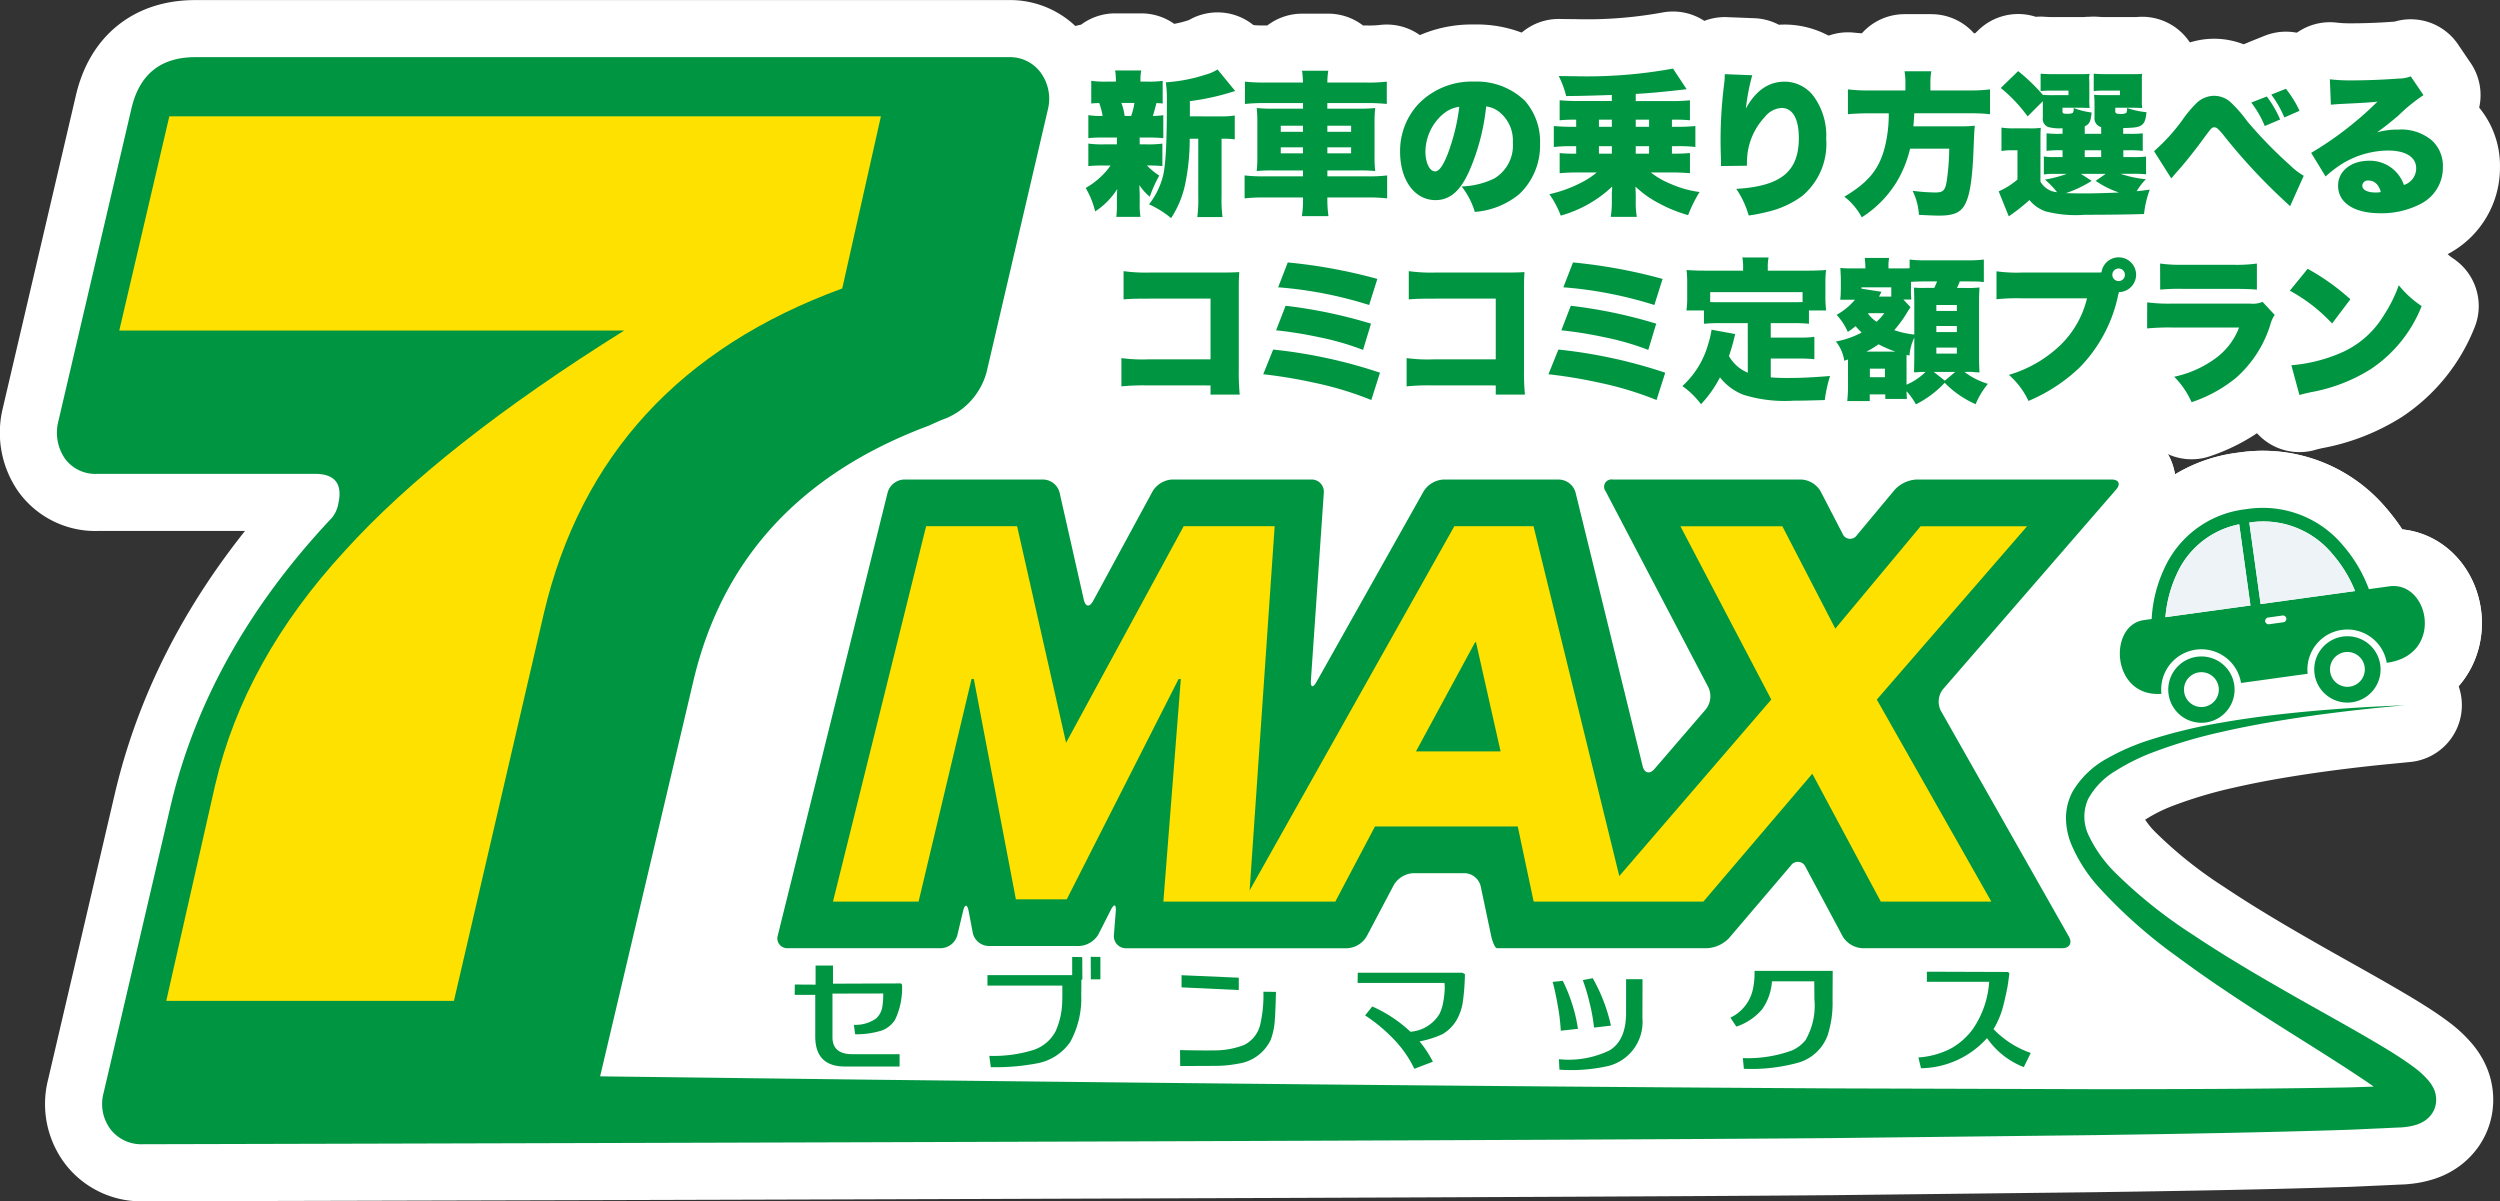<svg id="icon-sevenmax-logo_newlogo2" xmlns="http://www.w3.org/2000/svg" xmlns:xlink="http://www.w3.org/1999/xlink" width="251.504" height="120.853" viewBox="0 0 251.504 120.853">
  <rect x="0" y="0" width="251.504" height="120.853" fill="#333333" stroke="none"/>
  <defs>
    <clipPath id="clip-path">
      <rect id="長方形_3568" data-name="長方形 3568" width="251.504" height="120.853" fill="none"/>
    </clipPath>
  </defs>
  <path id="パス_3820" data-name="パス 3820" d="M231.616,109.336H57.517V23.894H218.754l-8.728,60.177Z" fill="#fff"/>
  <g id="グループ_2466" data-name="グループ 2466">
    <g id="グループ_2465" data-name="グループ 2465" clip-path="url(#clip-path)">
      <path id="パス_3821" data-name="パス 3821" d="M244.825,109.5a3.555,3.555,0,0,0-.447-.71,8.243,8.243,0,0,0-1.466-1.376c-.911-.687-1.787-1.24-2.666-1.786-3.5-2.123-6.926-3.955-10.216-5.85-3.289-1.878-6.447-3.753-9.382-5.717a47.99,47.99,0,0,1-7.877-6.291,13.253,13.253,0,0,1-2.612-3.654,4.339,4.339,0,0,1-.086-3.739,7.459,7.459,0,0,1,2.741-2.816,20.807,20.807,0,0,1,3.6-1.809,50.1,50.1,0,0,1,7.153-2.136c2.266-.517,4.371-.895,6.282-1.2,3.816-.611,6.843-.941,8.907-1.164,2.068-.2,3.169-.311,3.169-.311s-1.108.055-3.182.155c-2.073.117-5.117.3-8.98.719-1.93.215-4.063.491-6.38.9a51.25,51.25,0,0,0-7.421,1.823,22.128,22.128,0,0,0-3.941,1.742,9.051,9.051,0,0,0-3.489,3.309,5.681,5.681,0,0,0-.692,2.61,7.139,7.139,0,0,0,.5,2.652,15.272,15.272,0,0,0,2.8,4.4,50.2,50.2,0,0,0,7.943,7.035c2.914,2.166,6.034,4.23,9.256,6.291s6.584,4.1,9.814,6.287c.217.148.435.3.647.452-.85.025-1.7.055-2.556.08-8.259.153-16.839.178-25.547.178l-26.419-.08c-35.418-.2-70.84-.58-97.4-.884l-26.506-.328,9.421-39.935q4.392-18.322,23.6-25.507l1.321-.589a7,7,0,0,0,4.543-4.835l6.159-26.39a4.463,4.463,0,0,0-.733-3.738,3.836,3.836,0,0,0-3.226-1.538H19.651q-5.278,0-6.453,5.276L5.868,42.391a4.618,4.618,0,0,0,.66,3.74,3.789,3.789,0,0,0,3.3,1.538H31.672q3.073,0,2.346,3.081a2.983,2.983,0,0,1-.882,1.613Q20.824,65.552,17.158,81.093l-6.744,28.886a4.235,4.235,0,0,0,.731,3.662,3.9,3.9,0,0,0,3.227,1.47s134.48-.315,169.912-.616c8.864-.1,17.723-.2,26.444-.3,8.729-.123,17.305-.269,25.646-.541q1.578-.072,3.137-.141c.523-.023,1.043-.048,1.557-.074l.388-.015.216-.011.208-.022a5.722,5.722,0,0,0,1.205-.24,3.206,3.206,0,0,0,.924-.454,2.791,2.791,0,0,0,.611-.609,2.431,2.431,0,0,0,.426-1.02,2.647,2.647,0,0,0-.221-1.578m-3.713,1.728c.005.009.02.023.025.03s.005.023-.025-.03" fill="#009641"/>
      <path id="パス_3822" data-name="パス 3822" d="M217.445,69.808a4.043,4.043,0,0,1,8.008-1.1c2.207-.3,4.525-.629,6.7-.925a4.02,4.02,0,0,1,7.96-1.105.393.393,0,0,0,.048-.006c5.731-.793,4.242-8.245.2-7.687-.167.025-.91.126-2.045.283a14.39,14.39,0,0,0-2.646-4.444,10.5,10.5,0,0,0-9.7-3.6,10.26,10.26,0,0,0-8.262,6.017,13.612,13.612,0,0,0-1.246,5v.032l-.776.108c-3.635.5-3.293,7.795,1.752,7.421m9.98-9.035-1.137-8.2a9.029,9.029,0,0,1,8.358,3.161,13.2,13.2,0,0,1,2.281,3.729c-2.5.345-6.035.83-9.5,1.31m.463,1.739a.34.34,0,0,1,.293-.381l1.433-.2a.341.341,0,1,1,.092.675l-1.433.2a.343.343,0,0,1-.385-.292m-10.039-.422a12.7,12.7,0,0,1,1.128-4.3,8.724,8.724,0,0,1,6.295-5.039l1.131,8.167c-3.353.459-6.543.9-8.554,1.176" fill="#009641"/>
      <path id="パス_3823" data-name="パス 3823" d="M232.848,67.8a3.337,3.337,0,1,0,2.846-3.761,3.34,3.34,0,0,0-2.846,3.761m1.57-.219a1.752,1.752,0,1,1,1.977,1.495,1.753,1.753,0,0,1-1.977-1.495" fill="#009641"/>
      <path id="パス_3824" data-name="パス 3824" d="M218.162,69.835a3.336,3.336,0,1,0,2.844-3.762,3.338,3.338,0,0,0-2.844,3.762m1.568-.217a1.752,1.752,0,1,1,1.977,1.493,1.754,1.754,0,0,1-1.977-1.493" fill="#009641"/>
      <path id="パス_3825" data-name="パス 3825" d="M236.927,59.463a13.2,13.2,0,0,0-2.281-3.729,9.028,9.028,0,0,0-8.357-3.161l1.136,8.2c3.467-.48,7-.965,9.5-1.31" fill="#eef3f7"/>
      <path id="パス_3826" data-name="パス 3826" d="M226.4,60.913l-1.131-8.166a8.729,8.729,0,0,0-6.295,5.038,12.7,12.7,0,0,0-1.128,4.3c2.011-.276,5.2-.717,8.554-1.176" fill="#eef3f7"/>
      <path id="パス_3827" data-name="パス 3827" d="M88.621,11.7H17.036L12,33.25h50.8Q44.276,44.829,34.724,55.378,24.586,66.367,21.647,78.969l-4.921,21.72h28.94l9.05-39q5.591-23.737,30.015-32.671Z" fill="#ffe100"/>
      <path id="パス_3828" data-name="パス 3828" d="M195.251,71.5a2.022,2.022,0,0,1,.216-2.163l17.42-20.09c.48-.553.273-1.006-.459-1.006H192.8a3.238,3.238,0,0,0-2.183,1.022l-3.8,4.563a.822.822,0,0,1-1.464-.16l-2.2-4.243a2.406,2.406,0,0,0-1.942-1.182H162.241a.74.74,0,0,0-.713,1.179L171.87,69.156a2.118,2.118,0,0,1-.25,2.187l-5.18,6.018c-.478.555-1.011.427-1.185-.284L158.5,49.536a1.786,1.786,0,0,0-1.647-1.293H145.217a2.519,2.519,0,0,0-1.983,1.16l-10.794,19.2c-.359.638-.611.563-.561-.168l1.3-18.868a1.229,1.229,0,0,0-1.24-1.328h-14.01a2.47,2.47,0,0,0-1.966,1.17l-6,11.06c-.349.643-.766.585-.928-.128l-2.442-10.8a1.747,1.747,0,0,0-1.624-1.3H90.954A1.792,1.792,0,0,0,89.3,49.535L78.248,94.1a.993.993,0,0,0,1.01,1.291H94.666A1.774,1.774,0,0,0,96.305,94.1l.585-2.451c.17-.712.421-.706.558.013l.419,2.2a1.677,1.677,0,0,0,1.58,1.307h9.13a2.385,2.385,0,0,0,1.933-1.187l1.238-2.439c.331-.652.555-.589.5.14l-.188,2.387a1.214,1.214,0,0,0,1.226,1.326h22.24a2.435,2.435,0,0,0,1.953-1.176l2.747-5.2a2.435,2.435,0,0,1,1.952-1.176h5.173a1.719,1.719,0,0,1,1.606,1.3L150,94.09c.151.716.419,1.3.6,1.3h21.146a3.287,3.287,0,0,0,2.194-1.012l6.22-7.3a.848.848,0,0,1,1.492.16l3.734,6.978a2.453,2.453,0,0,0,1.959,1.173h20.118c.732,0,1.035-.521.675-1.157Z" fill="#009641"/>
      <path id="パス_3829" data-name="パス 3829" d="M118.793,68.315h-.228L107.318,90.471H102.2L97.97,68.315h-.233L92.411,90.7H83.8l9.369-37.76h9.154l4.925,21.785L119.08,52.939h9.152L125.637,90.7h-8.6ZM163.533,90.7h-9.244l-1.6-7.553H138.323L134.335,90.7h-9.249l21.222-37.76h7.967ZM148.488,64.607H148.4l-5.952,10.985h8.513ZM189.21,90.7l-6.889-12.863L171.361,90.7H160.694l17.5-20.324-9.142-17.436h10.254l5.328,10.3,8.584-10.3h10.712l-15.12,17.436L200.33,90.7Z" fill="#ffe100"/>
      <path id="パス_3830" data-name="パス 3830" d="M85.016,107.294q-3,0-3-3.015v-4.194H79.946l.014-1.04,2.089.013V97.131H83.8V98.96l6.833-.027.114.125a7.432,7.432,0,0,1-.7,3.529,2.728,2.728,0,0,1-1.277,1.064,8.587,8.587,0,0,1-2.743.4l-.124-.952a3.572,3.572,0,0,0,2.265-.662,2.1,2.1,0,0,0,.6-1.164,8.244,8.244,0,0,0,.087-1.326l-5.107.011v4.381c0,1.143.665,1.714,1.987,1.714H90.5v1.239Z" fill="#009641"/>
      <path id="パス_3831" data-name="パス 3831" d="M107.862,98.1v-1.83l1.014.015.012,2.263h-.1c0,.67-.006,1.175-.015,1.514a9.1,9.1,0,0,1-1.106,4.764,5.21,5.21,0,0,1-3.313,2.146,22.767,22.767,0,0,1-4.679.389l-.148-1.14a13.482,13.482,0,0,0,4.378-.575,3.893,3.893,0,0,0,2.29-1.9,7.632,7.632,0,0,0,.654-2.7q.033-.474.022-1.893H99.34V98.1Zm1.878.424-.011-2.267.973.013V98.52Z" fill="#009641"/>
      <path id="パス_3832" data-name="パス 3832" d="M118.727,107.246l-.013-1.605c1.6.035,2.725.044,3.369.028a8.212,8.212,0,0,0,3.066-.539,3.064,3.064,0,0,0,1.627-2.04,13.022,13.022,0,0,0,.324-3.319l1.266.014c-.033,1.317-.073,2.236-.113,2.754a6.85,6.85,0,0,1-.415,2.064,4.28,4.28,0,0,1-3.253,2.4,12.514,12.514,0,0,1-2.552.227q-1.653.01-3.306.013m.139-7.911V98.107l5.758.251V99.6Z" fill="#009641"/>
      <path id="パス_3833" data-name="パス 3833" d="M142.286,107.521a11.3,11.3,0,0,0-1.854-2.742,16.36,16.36,0,0,0-3.1-2.627l.722-.9a13.786,13.786,0,0,1,3.836,2.541,3.719,3.719,0,0,0,2.937-1.815,4.278,4.278,0,0,0,.377-1.253,7.892,7.892,0,0,0,.138-1.415,2.868,2.868,0,0,0-.026-.425h-8.737l.013-1.025h10.528l.253.135a22.61,22.61,0,0,1-.2,2.73,5.2,5.2,0,0,1-.664,1.94,3.934,3.934,0,0,1-1.4,1.376,9.83,9.83,0,0,1-2.3.727,10.776,10.776,0,0,1,1.341,2.043Z" fill="#009641"/>
      <path id="パス_3834" data-name="パス 3834" d="M157.017,103.69a19.3,19.3,0,0,0-.28-2.392q-.244-1.438-.535-2.516l1.016-.111a15.6,15.6,0,0,1,.89,2.175,15.047,15.047,0,0,1,.636,2.658Zm8.213-1.265a4.571,4.571,0,0,1-3.343,4.794,16.864,16.864,0,0,1-5.006.391l-.049-1.052a9.4,9.4,0,0,0,5.11-.9q1.647-1.014,1.644-3.77V98.509h1.655Zm-4.869.953a17.1,17.1,0,0,0-.429-2.416,19.144,19.144,0,0,0-.7-2.366l1-.188a17.081,17.081,0,0,1,1.83,4.771Z" fill="#009641"/>
      <path id="パス_3835" data-name="パス 3835" d="M174.681,103.277l-.6-.9a4.115,4.115,0,0,0,2.277-2.929,7.888,7.888,0,0,0,.151-1.776h7.864l-.014,2.966a10.553,10.553,0,0,1-.5,3.53,4.469,4.469,0,0,1-2.906,2.726,17.728,17.728,0,0,1-5.519.629l-.1-1.077a13.02,13.02,0,0,0,4.934-.766,3.57,3.57,0,0,0,1.374-1.049,6.937,6.937,0,0,0,.89-4.119l-.014-1.789H178.26a5.474,5.474,0,0,1-.989,2.817,5.838,5.838,0,0,1-2.59,1.739" fill="#009641"/>
      <path id="パス_3836" data-name="パス 3836" d="M193.256,107.471l-.261-1.09a8.274,8.274,0,0,0,3.316-.926,7.007,7.007,0,0,0,2.14-1.9,9.536,9.536,0,0,0,1.664-4.782h-6.269V97.755l8.161.028.138.136c-.041.365-.105.826-.19,1.377-.2,1-.379,1.764-.536,2.292a8.453,8.453,0,0,1-.867,1.94,9.452,9.452,0,0,0,3.745,2.4l-.7,1.426a8.059,8.059,0,0,1-3.7-2.918,9.1,9.1,0,0,1-6.646,3.032" fill="#009641"/>
      <path id="パス_3837" data-name="パス 3837" d="M114.656,14.523h.687a10.271,10.271,0,0,0,1.594-.078v2.264a14.119,14.119,0,0,0-1.547-.061,6.112,6.112,0,0,0,1.235,1.014,13.337,13.337,0,0,0-.954,2.125,4.847,4.847,0,0,1-1.047-1.172c.015.579.032.829.032,1.032v.907a6.805,6.805,0,0,0,.079,1.264H112.3a7.993,7.993,0,0,0,.063-1.156v-.78c0-.235.015-.47.03-.861a7.388,7.388,0,0,1-2.218,2.25,8.489,8.489,0,0,0-.953-2.359,7.9,7.9,0,0,0,1.594-1.2,6.594,6.594,0,0,0,.906-1.061h-.672a14.051,14.051,0,0,0-1.562.061V14.445a10.5,10.5,0,0,0,1.608.078h1.267v-.688h-1.313a13.907,13.907,0,0,0-1.562.063V11.585a8.014,8.014,0,0,0,1.437.078,6.955,6.955,0,0,0-.344-1.3c-.359.017-.484.017-.8.047V8.133a10.477,10.477,0,0,0,1.608.078h.875a7,7,0,0,0-.078-1.124h2.625a5.318,5.318,0,0,0-.077,1.124h.639a10.022,10.022,0,0,0,1.594-.078v2.28c-.282-.03-.375-.03-.625-.047-.078.3-.281,1.063-.359,1.3a8.682,8.682,0,0,0,1.047-.078V13.9a14.753,14.753,0,0,0-1.6-.063h-.78Zm-.859-2.86a6.671,6.671,0,0,0,.327-1.311h-1.312a5.574,5.574,0,0,1,.328,1.311Zm9,.047a7.918,7.918,0,0,0,1.422-.094v2.407a7.227,7.227,0,0,0-1.141-.064h-.187v5.765a14.149,14.149,0,0,0,.094,2.11h-2.532a14.124,14.124,0,0,0,.094-2.11V13.959h-.859a22.413,22.413,0,0,1-.437,4.469,9.937,9.937,0,0,1-1.438,3.515,9.806,9.806,0,0,0-2.217-1.389,7.754,7.754,0,0,0,1.39-2.8c.281-1.063.406-3.3.406-7.671a12.044,12.044,0,0,0-.109-1.8,16.488,16.488,0,0,0,3.982-.766,4.409,4.409,0,0,0,1.22-.53l1.781,2.171c-.282.078-.282.078-.579.172a24.34,24.34,0,0,1-3.983.844v1.53Z" fill="#009641"/>
      <path id="パス_3838" data-name="パス 3838" d="M131.082,8.306a9.651,9.651,0,0,0-.094-1.189h2.639a7.641,7.641,0,0,0-.093,1.189H137.5a15.338,15.338,0,0,0,2.014-.095V10.46a18,18,0,0,0-1.935-.094h-4.048v.563h3.125a13.972,13.972,0,0,0,1.688-.063,14.646,14.646,0,0,0-.062,1.533v3.279a14.573,14.573,0,0,0,.062,1.53,15.218,15.218,0,0,0-1.7-.061h-3.109v.594h4.031a14.676,14.676,0,0,0,1.984-.094v2.312a16.461,16.461,0,0,0-2.046-.094h-3.969a12.465,12.465,0,0,0,.11,1.875h-2.671a10.665,10.665,0,0,0,.109-1.875h-3.828a16.461,16.461,0,0,0-2.046.094V17.647a15.388,15.388,0,0,0,2.015.094h3.859v-.594H128.13a15.405,15.405,0,0,0-1.7.061,15.131,15.131,0,0,0,.062-1.53V12.4a15.219,15.219,0,0,0-.062-1.533,14.123,14.123,0,0,0,1.688.063h2.968v-.563h-3.906a17.853,17.853,0,0,0-1.938.094V8.211a17.128,17.128,0,0,0,2.016.095Zm-2.234,4.952h2.234v-.609h-2.234Zm0,2.17h2.234v-.609h-2.234Zm7.076-2.78h-2.389v.609h2.389Zm0,2.171h-2.389v.609h2.389Z" fill="#009641"/>
      <path id="パス_3839" data-name="パス 3839" d="M147.787,17.257c-.9,2-1.951,2.875-3.374,2.875-2.093,0-3.561-2-3.561-4.859a6.941,6.941,0,0,1,1.8-4.765,7.468,7.468,0,0,1,5.655-2.3,6.962,6.962,0,0,1,5.092,1.922,6.21,6.21,0,0,1,1.532,4.343,6.724,6.724,0,0,1-2.078,5.046,7.969,7.969,0,0,1-4.483,1.8,7.721,7.721,0,0,0-1.328-2.561,8.126,8.126,0,0,0,3.28-.8,3.876,3.876,0,0,0,1.874-3.625,3.674,3.674,0,0,0-1.374-3.077,2.634,2.634,0,0,0-1.313-.548,21.819,21.819,0,0,1-1.719,6.547M145.1,11.539a5.053,5.053,0,0,0-1.7,3.718c0,1.109.423,1.985.97,1.985.39,0,.8-.547,1.266-1.736a20.227,20.227,0,0,0,1.171-4.764,3.131,3.131,0,0,0-1.7.8" fill="#009641"/>
      <path id="パス_3840" data-name="パス 3840" d="M158.464,12.038a14.736,14.736,0,0,0-1.562.064V10.086c.531.047,1.157.077,1.844.077h3.406V9.555c-2.985.093-2.985.093-4.593.108a9.257,9.257,0,0,0-.75-2.014c.7.015,1.078.015,1.437.015A48.155,48.155,0,0,0,168.307,6.9l1.374,2.077c-.17.016-.687.08-1.561.172-1.5.157-2.188.218-3.562.3v.718h3.608a16.535,16.535,0,0,0,1.844-.077V12.1a15.067,15.067,0,0,0-1.579-.064H168.2v.719h.516a16.489,16.489,0,0,0,1.842-.078v2.109a14.178,14.178,0,0,0-1.842-.079H168.2v.75h.249a15.288,15.288,0,0,0,1.563-.061v2.03c-.547-.047-1.156-.078-1.844-.078h-2.093a7.881,7.881,0,0,0,1.937,1.125,10.529,10.529,0,0,0,2.968.843,13.976,13.976,0,0,0-1.155,2.328,14.6,14.6,0,0,1-2.985-1.219,10.332,10.332,0,0,1-2.311-1.656c.015.22.015.5.031.844v.609a8.29,8.29,0,0,0,.108,1.594h-2.624a9.834,9.834,0,0,0,.11-1.594v-.639a3.132,3.132,0,0,1,.015-.376c.016-.3.016-.3.016-.438a12.351,12.351,0,0,1-5.17,2.922,9.781,9.781,0,0,0-1.142-2.155,13.3,13.3,0,0,0,3.25-1.188,7.91,7.91,0,0,0,1.515-1h-1.89c-.641,0-1.3.031-1.844.078V15.4a14.915,14.915,0,0,0,1.562.061h.1v-.75h-.407a14.035,14.035,0,0,0-1.843.079V12.679c.562.047,1.14.078,1.843.078h.407v-.719Zm2.391.719h1.3v-.719h-1.3Zm0,2.7h1.3v-.75h-1.3Zm5.046-3.421h-1.344v.719H165.9Zm0,2.671h-1.344v.75H165.9Z" fill="#009641"/>
      <path id="パス_3841" data-name="パス 3841" d="M176.279,7.57a21.015,21.015,0,0,0-.64,3.343c1.015-1.827,2.282-2.7,3.952-2.7a3.689,3.689,0,0,1,2.828,1.422,6.7,6.7,0,0,1,1.3,4.343,6.822,6.822,0,0,1-2.389,5.718,9.4,9.4,0,0,1-3.562,1.624,16.1,16.1,0,0,1-1.843.36A9.293,9.293,0,0,0,174.671,19c4.483-.264,6.295-1.733,6.295-5.107,0-1.953-.625-3.032-1.734-3.032a2.3,2.3,0,0,0-1.686.907,6.61,6.61,0,0,0-1.735,3.625,8.121,8.121,0,0,0-.063,1.28l-2.624.031a1.859,1.859,0,0,0,.015-.264v-.313c-.032-.61-.047-1.547-.047-1.984a44.867,44.867,0,0,1,.36-5.7,7.608,7.608,0,0,0,.061-.859V7.461Z" fill="#009641"/>
      <path id="パス_3842" data-name="パス 3842" d="M191.689,8.367a6.553,6.553,0,0,0-.093-1.2h2.7a6.552,6.552,0,0,0-.094,1.2V9.1h3.843a16.09,16.09,0,0,0,2.156-.11v2.5a17.379,17.379,0,0,0-2.062-.092H192.58c-.047.811-.047.843-.094,1.31h4.562a13.662,13.662,0,0,0,1.624-.061c-.061.578-.061.671-.124,2.25-.109,2.827-.328,4.483-.75,5.42-.438,1.031-1.141,1.375-2.749,1.375-.391,0-1.079-.031-2-.078a6.419,6.419,0,0,0-.64-2.421,18.563,18.563,0,0,0,2.279.171c.8,0,1-.2,1.157-1.156a24.059,24.059,0,0,0,.25-3.25h-3.936a12.126,12.126,0,0,1-1.1,2.907,11,11,0,0,1-3.765,4,6.391,6.391,0,0,0-1.749-2.077c2.36-1.406,3.42-2.671,4.014-4.765a13.616,13.616,0,0,0,.454-3.623h-1.937c-.813,0-1.547.03-2.171.092v-2.5a17.883,17.883,0,0,0,2.154.11h3.625Z" fill="#009641"/>
      <path id="パス_3843" data-name="パス 3843" d="M205.272,18.272a2.105,2.105,0,0,0,1.671,1.063,8.715,8.715,0,0,0-1.218-1.267,12.4,12.4,0,0,0,2.2-.577h-1.2a6.473,6.473,0,0,0-1.109.062V15.741a6.168,6.168,0,0,0,1.079.063h.8v-.688h-.141a10.458,10.458,0,0,0-1.467.062V13.412a10.809,10.809,0,0,0,1.467.047h.141V12.9a4.288,4.288,0,0,1-1.452-.125.869.869,0,0,1-.531-.937V10.18l-1.532,1.53a14.806,14.806,0,0,0-2.7-2.858l1.75-1.7a19.3,19.3,0,0,1,2.485,2.39,10.994,10.994,0,0,0,1.139.031h1.438V9.117H206.6a9.575,9.575,0,0,0-1.312.047V7.414c.406.032.844.047,1.343.047h2.2c.811,0,1.047,0,1.391-.032a1.731,1.731,0,0,0-.048.547l.016.313V9.96a6.435,6.435,0,0,0,.032.906c-.376-.014-.688-.03-1.047-.03H207.49v.343c0,.234.047.266.484.266a1.271,1.271,0,0,0,.547-.079.686.686,0,0,0,.094-.406v-.094a7.465,7.465,0,0,0,1.812.453c-.11.939-.218,1.157-.7,1.39v.75h1.655v-.671a.905.905,0,0,1-.671-.969V10.555a7.517,7.517,0,0,0-.048-1.016c.391.031.516.031,1.187.031h1.422V9.117h-1.329a9.567,9.567,0,0,0-1.311.047V7.414c.406.032.844.047,1.344.047h2.14c.812,0,1.046,0,1.391-.032a2.719,2.719,0,0,0-.032.532v2a6.306,6.306,0,0,0,.032.906c-.375-.014-.688-.03-1.048-.03H212.8v.358c0,.2.108.266.53.266a1.086,1.086,0,0,0,.563-.094c.046-.047.046-.047.094-.311v-.189a8.918,8.918,0,0,0,1.951.423c-.077.813-.218,1.14-.562,1.343-.28.172-.641.22-1.78.25v.577h.515a10.692,10.692,0,0,0,1.453-.047v1.766a10.508,10.508,0,0,0-1.453-.062h-.5V15.8h.8a11.272,11.272,0,0,0,1.486-.047v1.781a11.818,11.818,0,0,0-1.486-.047h-1.077a11.664,11.664,0,0,0,2.546.547,5.8,5.8,0,0,0-.922,1.2c.375-.032.61-.064,1.313-.157a10.026,10.026,0,0,0-.578,2.453c-1.374.047-3.592.078-5.953.078a12.136,12.136,0,0,1-3.951-.344,3.655,3.655,0,0,1-1.625-1.14,18.827,18.827,0,0,1-2.078,1.64l-1.015-2.514a7.378,7.378,0,0,0,1.889-1.189V15.116h-.64a5.359,5.359,0,0,0-.969.079v-2.36a7.553,7.553,0,0,0,1.282.078h1.5a7.688,7.688,0,0,0,1.172-.048c-.031.454-.031.611-.031,1.751Zm5.155-.078a11.587,11.587,0,0,1-2.593,1.234c.5.016,1.2.031,1.9.031.844,0,2.594-.047,3.438-.094a9.334,9.334,0,0,1-2.343-1.171l1-.7h-2.485Zm-.7-2.39h1.655v-.688h-1.655Z" fill="#009641"/>
      <path id="パス_3844" data-name="パス 3844" d="M216.7,15.209a18.812,18.812,0,0,0,2.876-3.171,11.419,11.419,0,0,1,1.434-1.7,2.565,2.565,0,0,1,1.737-.7,2.493,2.493,0,0,1,1.748.733,13.644,13.644,0,0,1,1.594,1.844,44.316,44.316,0,0,0,4.343,4.453,6.6,6.6,0,0,0,1.328,1.015l-1.375,3.062c-.2-.2-.3-.281-.563-.531a58.384,58.384,0,0,1-6.187-6.686c-.515-.61-.64-.718-.873-.718-.252,0-.265.015-1.33,1.467-.608.829-1.576,2.047-2.17,2.719-.345.39-.345.39-.547.625-.139.172-.139.172-.281.328Zm11.342-5.5a10.674,10.674,0,0,1,1.343,2.312l-1.546.656a10.228,10.228,0,0,0-1.36-2.36Zm1.922-.781a11,11,0,0,1,1.373,2.219l-1.53.67a10.519,10.519,0,0,0-1.312-2.3Z" fill="#009641"/>
      <path id="パス_3845" data-name="パス 3845" d="M234.388,7.977a17.315,17.315,0,0,0,2.25.11c1.391,0,3.125-.064,4.7-.188a3.151,3.151,0,0,0,1.187-.218l1.281,1.889a17.115,17.115,0,0,0-2.515,2.047c-.83.7-1.11.938-2.157,1.7a7.5,7.5,0,0,1,2.141-.281,4.8,4.8,0,0,1,3.343,1.062,3.469,3.469,0,0,1,1.141,2.7,4.081,4.081,0,0,1-2.157,3.671,8.483,8.483,0,0,1-4.14.984c-2.638,0-4.248-1.047-4.248-2.781,0-1.453,1.3-2.5,3.109-2.5a3.6,3.6,0,0,1,3.515,2.438,1.756,1.756,0,0,0,1.233-1.7c0-1.093-1.061-1.765-2.8-1.765a8.973,8.973,0,0,0-4.812,1.437,11.783,11.783,0,0,0-1.5,1.172l-1.452-2.375a34.4,34.4,0,0,0,6.67-5.155c-.827.093-1.452.125-3.654.234-.422.016-.719.047-1.033.078Zm3.875,10.186a.538.538,0,0,0-.609.515c0,.423.5.688,1.343.688a2.371,2.371,0,0,0,.516-.047c-.2-.75-.641-1.156-1.25-1.156" fill="#009641"/>
      <path id="パス_3846" data-name="パス 3846" d="M115.485,38.775a22.176,22.176,0,0,0-2.67.094V36.026a16.053,16.053,0,0,0,2.717.125h6.25V30.043H115.72c-1.438,0-2.031.016-2.687.077V27.277a16.3,16.3,0,0,0,2.734.14h7.171c.843,0,1.28-.014,1.734-.046-.032.547-.047.813-.047,1.593v8.155a23.625,23.625,0,0,0,.093,2.578h-2.936v-.922Z" fill="#009641"/>
      <path id="パス_3847" data-name="パス 3847" d="M128.083,35.166a50.2,50.2,0,0,1,10.747,2.328l-.874,2.749a33.679,33.679,0,0,0-5.78-1.749,48.922,48.922,0,0,0-5.093-.844Zm1.25-4.405a48.928,48.928,0,0,1,8.592,1.8l-.8,2.64a27.253,27.253,0,0,0-4.531-1.3,40.588,40.588,0,0,0-4.217-.672Zm.218-4.359a52.916,52.916,0,0,1,9.014,1.657l-.828,2.624a40.763,40.763,0,0,0-9.154-1.78Z" fill="#009641"/>
      <path id="パス_3848" data-name="パス 3848" d="M144.18,38.775a22.225,22.225,0,0,0-2.672.094V36.026a16.088,16.088,0,0,0,2.719.125h6.248V30.043h-6.062c-1.436,0-2.03.016-2.687.077V27.277a16.321,16.321,0,0,0,2.734.14h7.172c.843,0,1.28-.014,1.734-.046-.031.547-.048.813-.048,1.593v8.155a23.844,23.844,0,0,0,.094,2.578h-2.937v-.922Z" fill="#009641"/>
      <path id="パス_3849" data-name="パス 3849" d="M156.777,35.166a50.226,50.226,0,0,1,10.749,2.328l-.876,2.749a33.652,33.652,0,0,0-5.78-1.749,48.922,48.922,0,0,0-5.093-.844Zm1.25-4.405a48.928,48.928,0,0,1,8.592,1.8l-.8,2.64a27.281,27.281,0,0,0-4.531-1.3,40.611,40.611,0,0,0-4.218-.672Zm.218-4.359a52.9,52.9,0,0,1,9.014,1.657l-.827,2.624a40.772,40.772,0,0,0-9.155-1.78Z" fill="#009641"/>
      <path id="パス_3850" data-name="パス 3850" d="M175.827,32.51h-2.766a15.15,15.15,0,0,0-1.64.063V31.23h-1.764a8.874,8.874,0,0,0,.078-1.374V28.4a11.471,11.471,0,0,0-.064-1.236c.625.047,1.2.063,1.876.063h3.812v-.313a4.833,4.833,0,0,0-.079-1.015h2.641a4.843,4.843,0,0,0-.078,1v.328h4c.64,0,1.248-.016,1.859-.063a11.108,11.108,0,0,0-.063,1.236V29.87a10.183,10.183,0,0,0,.077,1.36h-1.732v1.343a15.431,15.431,0,0,0-1.672-.063H178.14v1.453h2.78a10.611,10.611,0,0,0,1.609-.078v2.251a14.2,14.2,0,0,0-1.609-.064h-2.78v1.891c.593.047,1.03.062,1.593.062,1.374,0,2.5-.047,4.374-.2a14.1,14.1,0,0,0-.531,2.422c-1.64.047-2.265.063-3.14.063a14.049,14.049,0,0,1-5.048-.595,5.576,5.576,0,0,1-2.357-1.749,11.746,11.746,0,0,1-1.906,2.7,8.4,8.4,0,0,0-1.875-1.827,8.929,8.929,0,0,0,2.562-4.109,9.863,9.863,0,0,0,.375-1.562l2.374.438c-.093.39-.156.64-.187.765-.093.375-.234.843-.437,1.452a4.086,4.086,0,0,0,.8.986,3.9,3.9,0,0,0,1.094.686Zm5.515-3.124h-9.295v1c.342.017.561.017,1.014.017h7.25c.453,0,.672,0,1.031-.017Z" fill="#009641"/>
      <path id="パス_3851" data-name="パス 3851" d="M185.91,36.166c-.157.047-.2.063-.375.126a3.936,3.936,0,0,0-.844-1.938,8.747,8.747,0,0,0,2.593-.9,8.029,8.029,0,0,1-.61-.641,7.634,7.634,0,0,1-.781.577,6.381,6.381,0,0,0-1.125-1.719,6.667,6.667,0,0,0,1.845-1.514h-1.484c.015-.11.015-.11.045-.485,0-.047.016-.547.016-.625v-.969c0-.249-.016-.467-.046-1.124a9.882,9.882,0,0,0,1.233.047h1.283V26.84a8.15,8.15,0,0,0-.064-.891h2.454a4.17,4.17,0,0,0-.064.938V27h1.094c.438,0,.782,0,1.031-.015v-.875a12.252,12.252,0,0,0,1.765.078h3.938a12.461,12.461,0,0,0,1.764-.078V28.37a1.693,1.693,0,0,1-.342-.031c-.125-.016-.125-.016-1.422-.03h-.657a5.47,5.47,0,0,1-.281.655h.625a10.5,10.5,0,0,0,1.64-.047c-.03.563-.047.813-.047,1.36v5.452c0,.719.017,1.125.047,1.734-.124,0-.124,0-.437-.015a4.618,4.618,0,0,0-.89-.032h-.187a7.508,7.508,0,0,0,2.358,1.2,8.177,8.177,0,0,0-1.234,2.046,9.8,9.8,0,0,1-3.109-2.155,10.259,10.259,0,0,1-2.9,2.172,6.288,6.288,0,0,0-.938-1.313v.172c0,.03.015.219.032.594h-2.172v-.453H188.1v.672h-2.264a14.285,14.285,0,0,0,.078-1.485Zm4.357-7.263h-3v.139l2.015.314-.124.233c-.094.188-.094.188-.124.25h1.232Zm.407,6.466a10.911,10.911,0,0,1-1.687-.734,8.781,8.781,0,0,1-1.219.734Zm-2.749-3.811a3.611,3.611,0,0,0,.859.812,5.423,5.423,0,0,0,.781-.86h-1.609Zm.187,6.39h1.516v-.859h-1.516Zm4.093-7.046c-.125.172-.156.234-.28.422a11.714,11.714,0,0,1-1.36,1.889,8.634,8.634,0,0,0,2.015.439V30.4c0-.454-.015-.939-.031-1.47a9.166,9.166,0,0,0,1.265.031h.781c.156-.358.187-.405.281-.655h-1c-.468,0-1.358.03-1.624.047v.594a8.835,8.835,0,0,0,.031,1.186h-.8ZM191.8,38.7a6,6,0,0,0,1.906-1.281,6.154,6.154,0,0,0-.874.032h-.282c.016-.3.031-1.2.031-1.439V33.963a5.024,5.024,0,0,0-.484,1.812l-.282-.077c-.015.2-.015.2-.015.844Zm4.9-1.281h-2.155l1.109.875Zm-1.9-6.14h2.063v-.593H194.8Zm0,2.125h2.063v-.609H194.8Zm0,2.172h2.063v-.609H194.8Z" fill="#009641"/>
      <path id="パス_3852" data-name="パス 3852" d="M210.942,27.417c.172,0,.3,0,.469-.014a1.75,1.75,0,0,1,3.484.217,1.751,1.751,0,0,1-1.718,1.766,3.941,3.941,0,0,0-.142.564,14.7,14.7,0,0,1-3.812,7.012,17,17,0,0,1-5.154,3.375,8.054,8.054,0,0,0-1.969-2.625,12.627,12.627,0,0,0,5.249-3.061,9.735,9.735,0,0,0,2.609-4.641h-6.531a20.056,20.056,0,0,0-2.577.095V27.292a14.629,14.629,0,0,0,2.625.125Zm1.563.219a.633.633,0,1,0,.641-.625.63.63,0,0,0-.641.625" fill="#009641"/>
      <path id="パス_3853" data-name="パス 3853" d="M216.01,30.416a16.473,16.473,0,0,0,2.515.126h7.843a2.53,2.53,0,0,0,1.25-.173l1.219,1.313a3.121,3.121,0,0,0-.439.984,11.754,11.754,0,0,1-3.468,5.359,14.073,14.073,0,0,1-4.452,2.437,8.7,8.7,0,0,0-1.749-2.562,10.756,10.756,0,0,0,4.124-1.828,6.8,6.8,0,0,0,2.4-3.124h-6.765a23.169,23.169,0,0,0-2.483.094Zm1.3-3.905a14.05,14.05,0,0,0,2.3.126h4.984a14.821,14.821,0,0,0,2.453-.126v2.625c-.593-.047-1.328-.077-2.4-.077h-5.062a20.327,20.327,0,0,0-2.266.077Z" fill="#009641"/>
      <path id="パス_3854" data-name="パス 3854" d="M232.153,27.043a22.651,22.651,0,0,1,4.3,3.063l-1.841,2.437a16.635,16.635,0,0,0-4.251-3.3Zm-1.638,9.7a15.691,15.691,0,0,0,4.7-1.126,9.394,9.394,0,0,0,4.577-3.857,14.372,14.372,0,0,0,1.53-3.063,10.124,10.124,0,0,0,2.3,2.093,13.585,13.585,0,0,1-5.093,6.327,16.91,16.91,0,0,1-6.078,2.344c-.608.141-.7.156-1.124.281Z" fill="#009641"/>
      <path id="パス_3855" data-name="パス 3855" d="M244.825,109.5a3.555,3.555,0,0,0-.447-.71,8.243,8.243,0,0,0-1.466-1.376c-.911-.687-1.787-1.24-2.666-1.786-3.5-2.123-6.926-3.955-10.216-5.85-3.289-1.878-6.447-3.753-9.382-5.717a47.99,47.99,0,0,1-7.877-6.291,13.253,13.253,0,0,1-2.612-3.654,4.339,4.339,0,0,1-.086-3.739,7.459,7.459,0,0,1,2.741-2.816,20.807,20.807,0,0,1,3.6-1.809,50.1,50.1,0,0,1,7.153-2.136c2.266-.517,4.371-.895,6.282-1.2,3.816-.611,6.843-.941,8.907-1.164,2.068-.2,3.169-.311,3.169-.311s-1.108.055-3.182.155c-2.073.117-5.117.3-8.98.719-1.93.215-4.063.491-6.38.9a51.25,51.25,0,0,0-7.421,1.823,22.128,22.128,0,0,0-3.941,1.742,9.051,9.051,0,0,0-3.489,3.309,5.681,5.681,0,0,0-.692,2.61,7.139,7.139,0,0,0,.5,2.652,15.272,15.272,0,0,0,2.8,4.4,50.2,50.2,0,0,0,7.943,7.035c2.914,2.166,6.034,4.23,9.256,6.291s6.584,4.1,9.814,6.287c.217.148.435.3.647.452-.85.025-1.7.055-2.556.08-8.259.153-16.839.178-25.547.178l-26.419-.08c-35.418-.2-70.84-.58-97.4-.884l-26.506-.328,9.421-39.935q4.392-18.322,23.6-25.507l1.321-.589a7,7,0,0,0,4.543-4.835l6.159-26.39a4.463,4.463,0,0,0-.733-3.738,3.836,3.836,0,0,0-3.226-1.538H19.651q-5.278,0-6.453,5.276L5.868,42.391a4.618,4.618,0,0,0,.66,3.74,3.789,3.789,0,0,0,3.3,1.538H31.672q3.073,0,2.346,3.081a2.983,2.983,0,0,1-.882,1.613Q20.824,65.552,17.158,81.093l-6.744,28.886a4.235,4.235,0,0,0,.731,3.662,3.9,3.9,0,0,0,3.227,1.47s134.48-.315,169.912-.616c8.864-.1,17.723-.2,26.444-.3,8.729-.123,17.305-.269,25.646-.541q1.578-.072,3.137-.141c.523-.023,1.043-.048,1.557-.074l.388-.015.216-.011.208-.022a5.722,5.722,0,0,0,1.205-.24,3.206,3.206,0,0,0,.924-.454,2.791,2.791,0,0,0,.611-.609,2.431,2.431,0,0,0,.426-1.02A2.647,2.647,0,0,0,244.825,109.5Zm-3.713,1.728c.005.009.02.023.025.03S241.142,111.276,241.112,111.223Z" fill="none" stroke="#fff" stroke-linecap="round" stroke-linejoin="round" stroke-width="11.484"/>
      <path id="パス_3856" data-name="パス 3856" d="M217.445,69.808a4.043,4.043,0,0,1,8.008-1.1c2.207-.3,4.525-.629,6.7-.925a4.02,4.02,0,0,1,7.96-1.105.393.393,0,0,0,.048-.006c5.731-.793,4.242-8.245.2-7.687-.167.025-.91.126-2.045.283a14.39,14.39,0,0,0-2.646-4.444,10.5,10.5,0,0,0-9.7-3.6,10.26,10.26,0,0,0-8.262,6.017,13.612,13.612,0,0,0-1.246,5v.032l-.776.108C212.058,62.889,212.4,70.182,217.445,69.808Zm9.98-9.035-1.137-8.2a9.029,9.029,0,0,1,8.358,3.161,13.2,13.2,0,0,1,2.281,3.729C234.426,59.808,230.892,60.293,227.425,60.773Zm.463,1.739a.34.34,0,0,1,.293-.381l1.433-.2a.341.341,0,1,1,.092.675l-1.433.2A.343.343,0,0,1,227.888,62.512Zm-10.039-.422a12.7,12.7,0,0,1,1.128-4.3,8.724,8.724,0,0,1,6.295-5.039l1.131,8.167C223.05,61.373,219.86,61.814,217.849,62.09Z" fill="none" stroke="#fff" stroke-linecap="round" stroke-linejoin="round" stroke-width="11.484"/>
      <path id="パス_3857" data-name="パス 3857" d="M217.445,69.808a4.043,4.043,0,0,1,8.008-1.1c2.207-.3,4.525-.629,6.7-.925a4.02,4.02,0,0,1,7.96-1.105.393.393,0,0,0,.048-.006c5.731-.793,4.242-8.245.2-7.687-.167.025-.91.126-2.045.283a14.39,14.39,0,0,0-2.646-4.444,10.5,10.5,0,0,0-9.7-3.6,10.26,10.26,0,0,0-8.262,6.017,13.612,13.612,0,0,0-1.246,5v.032l-.776.108C212.058,62.889,212.4,70.182,217.445,69.808Zm9.98-9.035-1.137-8.2a9.029,9.029,0,0,1,8.358,3.161,13.2,13.2,0,0,1,2.281,3.729C234.426,59.808,230.892,60.293,227.425,60.773Zm.463,1.739a.34.34,0,0,1,.293-.381l1.433-.2a.341.341,0,1,1,.092.675l-1.433.2A.343.343,0,0,1,227.888,62.512Zm-10.039-.422a12.7,12.7,0,0,1,1.128-4.3,8.724,8.724,0,0,1,6.295-5.039l1.131,8.167C223.05,61.373,219.86,61.814,217.849,62.09Z" fill="none" stroke="#fff" stroke-linecap="round" stroke-linejoin="round" stroke-width="11.484"/>
      <path id="パス_3858" data-name="パス 3858" d="M232.848,67.8a3.337,3.337,0,1,0,2.846-3.761A3.34,3.34,0,0,0,232.848,67.8Zm1.57-.219a1.752,1.752,0,1,1,1.977,1.495A1.753,1.753,0,0,1,234.418,67.581Z" fill="none" stroke="#fff" stroke-linecap="round" stroke-linejoin="round" stroke-width="11.484"/>
      <path id="パス_3859" data-name="パス 3859" d="M232.848,67.8a3.337,3.337,0,1,0,2.846-3.761A3.34,3.34,0,0,0,232.848,67.8Zm1.57-.219a1.752,1.752,0,1,1,1.977,1.495A1.753,1.753,0,0,1,234.418,67.581Z" fill="none" stroke="#fff" stroke-linecap="round" stroke-linejoin="round" stroke-width="11.484"/>
      <path id="パス_3860" data-name="パス 3860" d="M218.162,69.835a3.336,3.336,0,1,0,2.844-3.762A3.338,3.338,0,0,0,218.162,69.835Zm1.568-.217a1.752,1.752,0,1,1,1.977,1.493A1.754,1.754,0,0,1,219.73,69.618Z" fill="none" stroke="#fff" stroke-linecap="round" stroke-linejoin="round" stroke-width="11.484"/>
      <path id="パス_3861" data-name="パス 3861" d="M218.162,69.835a3.336,3.336,0,1,0,2.844-3.762A3.338,3.338,0,0,0,218.162,69.835Zm1.568-.217a1.752,1.752,0,1,1,1.977,1.493A1.754,1.754,0,0,1,219.73,69.618Z" fill="none" stroke="#fff" stroke-linecap="round" stroke-linejoin="round" stroke-width="11.484"/>
      <path id="パス_3862" data-name="パス 3862" d="M236.927,59.463a13.2,13.2,0,0,0-2.281-3.729,9.028,9.028,0,0,0-8.357-3.161l1.136,8.2C230.892,60.293,234.426,59.808,236.927,59.463Z" fill="none" stroke="#fff" stroke-linecap="round" stroke-linejoin="round" stroke-width="11.484"/>
      <path id="パス_3863" data-name="パス 3863" d="M226.4,60.913l-1.131-8.166a8.729,8.729,0,0,0-6.295,5.038,12.7,12.7,0,0,0-1.128,4.3C219.86,61.813,223.05,61.372,226.4,60.913Z" fill="none" stroke="#fff" stroke-linecap="round" stroke-linejoin="round" stroke-width="11.484"/>
      <path id="パス_3864" data-name="パス 3864" d="M88.621,11.7H17.036L12,33.25h50.8Q44.276,44.829,34.724,55.378,24.586,66.367,21.647,78.969l-4.921,21.72h28.94l9.05-39q5.591-23.737,30.015-32.671Z" fill="none" stroke="#fff" stroke-linecap="round" stroke-linejoin="round" stroke-width="11.484"/>
      <path id="パス_3865" data-name="パス 3865" d="M195.251,71.5a2.022,2.022,0,0,1,.216-2.163l17.42-20.09c.48-.553.273-1.006-.459-1.006H192.8a3.238,3.238,0,0,0-2.183,1.022l-3.8,4.563a.822.822,0,0,1-1.464-.16l-2.2-4.243a2.406,2.406,0,0,0-1.942-1.182H162.241a.74.74,0,0,0-.713,1.179L171.87,69.156a2.118,2.118,0,0,1-.25,2.187l-5.18,6.018c-.478.555-1.011.427-1.185-.284L158.5,49.536a1.786,1.786,0,0,0-1.647-1.293H145.217a2.519,2.519,0,0,0-1.983,1.16l-10.794,19.2c-.359.638-.611.563-.561-.168l1.3-18.868a1.229,1.229,0,0,0-1.24-1.328h-14.01a2.47,2.47,0,0,0-1.966,1.17l-6,11.06c-.349.643-.766.585-.928-.128l-2.442-10.8a1.747,1.747,0,0,0-1.624-1.3H90.954A1.792,1.792,0,0,0,89.3,49.535L78.248,94.1a.993.993,0,0,0,1.01,1.291H94.666A1.774,1.774,0,0,0,96.305,94.1l.585-2.451c.17-.712.421-.706.558.013l.419,2.2a1.677,1.677,0,0,0,1.58,1.307h9.13a2.385,2.385,0,0,0,1.933-1.187l1.238-2.439c.331-.652.555-.589.5.14l-.188,2.387a1.214,1.214,0,0,0,1.226,1.326h22.24a2.435,2.435,0,0,0,1.953-1.176l2.747-5.2a2.435,2.435,0,0,1,1.952-1.176h5.173a1.719,1.719,0,0,1,1.606,1.3L150,94.09c.151.716.419,1.3.6,1.3h21.146a3.287,3.287,0,0,0,2.194-1.012l6.22-7.3a.848.848,0,0,1,1.492.16l3.734,6.978a2.453,2.453,0,0,0,1.959,1.173h20.118c.732,0,1.035-.521.675-1.157Z" fill="none" stroke="#fff" stroke-linecap="round" stroke-linejoin="round" stroke-width="11.484"/>
      <path id="パス_3866" data-name="パス 3866" d="M195.251,71.5a2.022,2.022,0,0,1,.216-2.163l17.42-20.09c.48-.553.273-1.006-.459-1.006H192.8a3.238,3.238,0,0,0-2.183,1.022l-3.8,4.563a.822.822,0,0,1-1.464-.16l-2.2-4.243a2.406,2.406,0,0,0-1.942-1.182H162.241a.74.74,0,0,0-.713,1.179L171.87,69.156a2.118,2.118,0,0,1-.25,2.187l-5.18,6.018c-.478.555-1.011.427-1.185-.284L158.5,49.536a1.786,1.786,0,0,0-1.647-1.293H145.217a2.519,2.519,0,0,0-1.983,1.16l-10.794,19.2c-.359.638-.611.563-.561-.168l1.3-18.868a1.229,1.229,0,0,0-1.24-1.328h-14.01a2.47,2.47,0,0,0-1.966,1.17l-6,11.06c-.349.643-.766.585-.928-.128l-2.442-10.8a1.747,1.747,0,0,0-1.624-1.3H90.954A1.792,1.792,0,0,0,89.3,49.535L78.248,94.1a.993.993,0,0,0,1.01,1.291H94.666A1.774,1.774,0,0,0,96.305,94.1l.585-2.451c.17-.712.421-.706.558.013l.419,2.2a1.677,1.677,0,0,0,1.58,1.307h9.13a2.385,2.385,0,0,0,1.933-1.187l1.238-2.439c.331-.652.555-.589.5.14l-.188,2.387a1.214,1.214,0,0,0,1.226,1.326h22.24a2.435,2.435,0,0,0,1.953-1.176l2.747-5.2a2.435,2.435,0,0,1,1.952-1.176h5.173a1.719,1.719,0,0,1,1.606,1.3L150,94.09c.151.716.419,1.3.6,1.3h21.146a3.287,3.287,0,0,0,2.194-1.012l6.22-7.3a.848.848,0,0,1,1.492.16l3.734,6.978a2.453,2.453,0,0,0,1.959,1.173h20.118c.732,0,1.035-.521.675-1.157Z" fill="none" stroke="#fff" stroke-linecap="round" stroke-linejoin="round" stroke-width="11.484"/>
      <path id="パス_3867" data-name="パス 3867" d="M118.793,68.315h-.228L107.318,90.471H102.2L97.97,68.315h-.233L92.411,90.7H83.8l9.369-37.76h9.154l4.925,21.785L119.08,52.939h9.152L125.637,90.7h-8.6ZM163.533,90.7h-9.244l-1.6-7.553H138.323L134.335,90.7h-9.249l21.222-37.76h7.967ZM148.488,64.607H148.4l-5.952,10.985h8.513ZM189.21,90.7l-6.889-12.863L171.361,90.7H160.694l17.5-20.324-9.142-17.436h10.254l5.328,10.3,8.584-10.3h10.712l-15.12,17.436L200.33,90.7Z" fill="none" stroke="#fff" stroke-linecap="round" stroke-linejoin="round" stroke-width="11.484"/>
      <path id="パス_3868" data-name="パス 3868" d="M85.016,107.294q-3,0-3-3.015v-4.194H79.946l.014-1.04,2.089.013V97.131H83.8V98.96l6.833-.027.114.125a7.432,7.432,0,0,1-.7,3.529,2.728,2.728,0,0,1-1.277,1.064,8.587,8.587,0,0,1-2.743.4l-.124-.952a3.572,3.572,0,0,0,2.265-.662,2.1,2.1,0,0,0,.6-1.164,8.244,8.244,0,0,0,.087-1.326l-5.107.011v4.381c0,1.143.665,1.714,1.987,1.714H90.5v1.239Z" fill="none" stroke="#fff" stroke-linecap="round" stroke-linejoin="round" stroke-width="11.484"/>
      <path id="パス_3869" data-name="パス 3869" d="M107.862,98.1v-1.83l1.014.015.012,2.263h-.1c0,.67-.006,1.175-.015,1.514a9.1,9.1,0,0,1-1.106,4.764,5.21,5.21,0,0,1-3.313,2.146,22.767,22.767,0,0,1-4.679.389l-.148-1.14a13.482,13.482,0,0,0,4.378-.575,3.893,3.893,0,0,0,2.29-1.9,7.632,7.632,0,0,0,.654-2.7q.033-.474.022-1.893H99.34V98.1Zm1.878.424-.011-2.267.973.013V98.52Z" fill="none" stroke="#fff" stroke-linecap="round" stroke-linejoin="round" stroke-width="11.484"/>
      <path id="パス_3870" data-name="パス 3870" d="M118.727,107.246l-.013-1.605c1.6.035,2.725.044,3.369.028a8.212,8.212,0,0,0,3.066-.539,3.064,3.064,0,0,0,1.627-2.04,13.022,13.022,0,0,0,.324-3.319l1.266.014c-.033,1.317-.073,2.236-.113,2.754a6.85,6.85,0,0,1-.415,2.064,4.28,4.28,0,0,1-3.253,2.4,12.514,12.514,0,0,1-2.552.227Q120.38,107.243,118.727,107.246Zm.139-7.911V98.107l5.758.251V99.6Z" fill="none" stroke="#fff" stroke-linecap="round" stroke-linejoin="round" stroke-width="11.484"/>
      <path id="パス_3871" data-name="パス 3871" d="M142.286,107.521a11.3,11.3,0,0,0-1.854-2.742,16.36,16.36,0,0,0-3.1-2.627l.722-.9a13.786,13.786,0,0,1,3.836,2.541,3.719,3.719,0,0,0,2.937-1.815,4.278,4.278,0,0,0,.377-1.253,7.892,7.892,0,0,0,.138-1.415,2.868,2.868,0,0,0-.026-.425h-8.737l.013-1.025h10.528l.253.135a22.61,22.61,0,0,1-.2,2.73,5.2,5.2,0,0,1-.664,1.94,3.934,3.934,0,0,1-1.4,1.376,9.83,9.83,0,0,1-2.3.727,10.776,10.776,0,0,1,1.341,2.043Z" fill="none" stroke="#fff" stroke-linecap="round" stroke-linejoin="round" stroke-width="11.484"/>
      <path id="パス_3872" data-name="パス 3872" d="M157.017,103.69a19.3,19.3,0,0,0-.28-2.392q-.244-1.438-.535-2.516l1.016-.111a15.6,15.6,0,0,1,.89,2.175,15.047,15.047,0,0,1,.636,2.658Zm8.213-1.265a4.571,4.571,0,0,1-3.343,4.794,16.864,16.864,0,0,1-5.006.391l-.049-1.052a9.4,9.4,0,0,0,5.11-.9q1.647-1.014,1.644-3.77V98.509h1.655Zm-4.869.953a17.1,17.1,0,0,0-.429-2.416,19.144,19.144,0,0,0-.7-2.366l1-.188a17.081,17.081,0,0,1,1.83,4.771Z" fill="none" stroke="#fff" stroke-linecap="round" stroke-linejoin="round" stroke-width="11.484"/>
      <path id="パス_3873" data-name="パス 3873" d="M174.681,103.277l-.6-.9a4.115,4.115,0,0,0,2.277-2.929,7.888,7.888,0,0,0,.151-1.776h7.864l-.014,2.966a10.553,10.553,0,0,1-.5,3.53,4.469,4.469,0,0,1-2.906,2.726,17.728,17.728,0,0,1-5.519.629l-.1-1.077a13.02,13.02,0,0,0,4.934-.766,3.57,3.57,0,0,0,1.374-1.049,6.937,6.937,0,0,0,.89-4.119l-.014-1.789H178.26a5.474,5.474,0,0,1-.989,2.817A5.838,5.838,0,0,1,174.681,103.277Z" fill="none" stroke="#fff" stroke-linecap="round" stroke-linejoin="round" stroke-width="11.484"/>
      <path id="パス_3874" data-name="パス 3874" d="M193.256,107.471l-.261-1.09a8.274,8.274,0,0,0,3.316-.926,7.007,7.007,0,0,0,2.14-1.9,9.536,9.536,0,0,0,1.664-4.782h-6.269V97.755l8.161.028.138.136c-.041.365-.105.826-.19,1.377-.2,1-.379,1.764-.536,2.292a8.453,8.453,0,0,1-.867,1.94,9.452,9.452,0,0,0,3.745,2.4l-.7,1.426a8.059,8.059,0,0,1-3.7-2.918A9.1,9.1,0,0,1,193.256,107.471Z" fill="none" stroke="#fff" stroke-linecap="round" stroke-linejoin="round" stroke-width="11.484"/>
      <path id="パス_3875" data-name="パス 3875" d="M114.656,14.523h.687a10.271,10.271,0,0,0,1.594-.078v2.264a14.119,14.119,0,0,0-1.547-.061,6.112,6.112,0,0,0,1.235,1.014,13.337,13.337,0,0,0-.954,2.125,4.847,4.847,0,0,1-1.047-1.172c.015.579.032.829.032,1.032v.907a6.805,6.805,0,0,0,.079,1.264H112.3a7.993,7.993,0,0,0,.063-1.156v-.78c0-.235.015-.47.03-.861a7.388,7.388,0,0,1-2.218,2.25,8.489,8.489,0,0,0-.953-2.359,7.9,7.9,0,0,0,1.594-1.2,6.594,6.594,0,0,0,.906-1.061h-.672a14.051,14.051,0,0,0-1.562.061V14.445a10.5,10.5,0,0,0,1.608.078h1.267v-.688h-1.313a13.907,13.907,0,0,0-1.562.063V11.585a8.014,8.014,0,0,0,1.437.078,6.955,6.955,0,0,0-.344-1.3c-.359.017-.484.017-.8.047V8.133a10.477,10.477,0,0,0,1.608.078h.875a7,7,0,0,0-.078-1.124h2.625a5.318,5.318,0,0,0-.077,1.124h.639a10.022,10.022,0,0,0,1.594-.078v2.28c-.282-.03-.375-.03-.625-.047-.078.3-.281,1.063-.359,1.3a8.682,8.682,0,0,0,1.047-.078V13.9a14.753,14.753,0,0,0-1.6-.063h-.78Zm-.859-2.86a6.671,6.671,0,0,0,.327-1.311h-1.312a5.574,5.574,0,0,1,.328,1.311Zm9,.047a7.918,7.918,0,0,0,1.422-.094v2.407a7.227,7.227,0,0,0-1.141-.064h-.187v5.765a14.149,14.149,0,0,0,.094,2.11h-2.532a14.124,14.124,0,0,0,.094-2.11V13.959h-.859a22.413,22.413,0,0,1-.437,4.469,9.937,9.937,0,0,1-1.438,3.515,9.806,9.806,0,0,0-2.217-1.389,7.754,7.754,0,0,0,1.39-2.8c.281-1.063.406-3.3.406-7.671a12.044,12.044,0,0,0-.109-1.8,16.488,16.488,0,0,0,3.982-.766,4.409,4.409,0,0,0,1.22-.53l1.781,2.171c-.282.078-.282.078-.579.172a24.34,24.34,0,0,1-3.983.844v1.53Z" fill="none" stroke="#fff" stroke-linecap="round" stroke-linejoin="round" stroke-width="11.484"/>
      <path id="パス_3876" data-name="パス 3876" d="M131.082,8.306a9.651,9.651,0,0,0-.094-1.189h2.639a7.641,7.641,0,0,0-.093,1.189H137.5a15.338,15.338,0,0,0,2.014-.095V10.46a18,18,0,0,0-1.935-.094h-4.048v.563h3.125a13.972,13.972,0,0,0,1.688-.063,14.646,14.646,0,0,0-.062,1.533v3.279a14.573,14.573,0,0,0,.062,1.53,15.218,15.218,0,0,0-1.7-.061h-3.109v.594h4.031a14.676,14.676,0,0,0,1.984-.094v2.312a16.461,16.461,0,0,0-2.046-.094h-3.969a12.465,12.465,0,0,0,.11,1.875h-2.671a10.665,10.665,0,0,0,.109-1.875h-3.828a16.461,16.461,0,0,0-2.046.094V17.647a15.388,15.388,0,0,0,2.015.094h3.859v-.594H128.13a15.405,15.405,0,0,0-1.7.061,15.131,15.131,0,0,0,.062-1.53V12.4a15.219,15.219,0,0,0-.062-1.533,14.123,14.123,0,0,0,1.688.063h2.968v-.563h-3.906a17.853,17.853,0,0,0-1.938.094V8.211a17.128,17.128,0,0,0,2.016.095Zm-2.234,4.952h2.234v-.609h-2.234Zm0,2.17h2.234v-.609h-2.234Zm7.076-2.78h-2.389v.609h2.389Zm0,2.171h-2.389v.609h2.389Z" fill="none" stroke="#fff" stroke-linecap="round" stroke-linejoin="round" stroke-width="11.484"/>
      <path id="パス_3877" data-name="パス 3877" d="M147.787,17.257c-.9,2-1.951,2.875-3.374,2.875-2.093,0-3.561-2-3.561-4.859a6.941,6.941,0,0,1,1.8-4.765,7.468,7.468,0,0,1,5.655-2.3,6.962,6.962,0,0,1,5.092,1.922,6.21,6.21,0,0,1,1.532,4.343,6.724,6.724,0,0,1-2.078,5.046,7.969,7.969,0,0,1-4.483,1.8,7.721,7.721,0,0,0-1.328-2.561,8.126,8.126,0,0,0,3.28-.8,3.876,3.876,0,0,0,1.874-3.625,3.674,3.674,0,0,0-1.374-3.077,2.634,2.634,0,0,0-1.313-.548A21.819,21.819,0,0,1,147.787,17.257ZM145.1,11.539a5.053,5.053,0,0,0-1.7,3.718c0,1.109.423,1.985.97,1.985.39,0,.8-.547,1.266-1.736a20.227,20.227,0,0,0,1.171-4.764A3.131,3.131,0,0,0,145.1,11.539Z" fill="none" stroke="#fff" stroke-linecap="round" stroke-linejoin="round" stroke-width="11.484"/>
      <path id="パス_3878" data-name="パス 3878" d="M158.464,12.038a14.736,14.736,0,0,0-1.562.064V10.086c.531.047,1.157.077,1.844.077h3.406V9.555c-2.985.093-2.985.093-4.593.108a9.257,9.257,0,0,0-.75-2.014c.7.015,1.078.015,1.437.015A48.155,48.155,0,0,0,168.307,6.9l1.374,2.077c-.17.016-.687.08-1.561.172-1.5.157-2.188.218-3.562.3v.718h3.608a16.535,16.535,0,0,0,1.844-.077V12.1a15.067,15.067,0,0,0-1.579-.064H168.2v.719h.516a16.489,16.489,0,0,0,1.842-.078v2.109a14.178,14.178,0,0,0-1.842-.079H168.2v.75h.249a15.288,15.288,0,0,0,1.563-.061v2.03c-.547-.047-1.156-.078-1.844-.078h-2.093a7.881,7.881,0,0,0,1.937,1.125,10.529,10.529,0,0,0,2.968.843,13.976,13.976,0,0,0-1.155,2.328,14.6,14.6,0,0,1-2.985-1.219,10.332,10.332,0,0,1-2.311-1.656c.015.22.015.5.031.844v.609a8.29,8.29,0,0,0,.108,1.594h-2.624a9.834,9.834,0,0,0,.11-1.594v-.639a3.132,3.132,0,0,1,.015-.376c.016-.3.016-.3.016-.438a12.351,12.351,0,0,1-5.17,2.922,9.781,9.781,0,0,0-1.142-2.155,13.3,13.3,0,0,0,3.25-1.188,7.91,7.91,0,0,0,1.515-1h-1.89c-.641,0-1.3.031-1.844.078V15.4a14.915,14.915,0,0,0,1.562.061h.1v-.75h-.407a14.035,14.035,0,0,0-1.843.079V12.679c.562.047,1.14.078,1.843.078h.407v-.719Zm2.391.719h1.3v-.719h-1.3Zm0,2.7h1.3v-.75h-1.3Zm5.046-3.421h-1.344v.719H165.9Zm0,2.671h-1.344v.75H165.9Z" fill="none" stroke="#fff" stroke-linecap="round" stroke-linejoin="round" stroke-width="11.484"/>
      <path id="パス_3879" data-name="パス 3879" d="M176.279,7.57a21.015,21.015,0,0,0-.64,3.343c1.015-1.827,2.282-2.7,3.952-2.7a3.689,3.689,0,0,1,2.828,1.422,6.7,6.7,0,0,1,1.3,4.343,6.822,6.822,0,0,1-2.389,5.718,9.4,9.4,0,0,1-3.562,1.624,16.1,16.1,0,0,1-1.843.36A9.293,9.293,0,0,0,174.671,19c4.483-.264,6.295-1.733,6.295-5.107,0-1.953-.625-3.032-1.734-3.032a2.3,2.3,0,0,0-1.686.907,6.61,6.61,0,0,0-1.735,3.625,8.121,8.121,0,0,0-.063,1.28l-2.624.031a1.859,1.859,0,0,0,.015-.264v-.313c-.032-.61-.047-1.547-.047-1.984a44.867,44.867,0,0,1,.36-5.7,7.608,7.608,0,0,0,.061-.859V7.461Z" fill="none" stroke="#fff" stroke-linecap="round" stroke-linejoin="round" stroke-width="11.484"/>
      <path id="パス_3880" data-name="パス 3880" d="M191.689,8.367a6.553,6.553,0,0,0-.093-1.2h2.7a6.552,6.552,0,0,0-.094,1.2V9.1h3.843a16.09,16.09,0,0,0,2.156-.11v2.5a17.379,17.379,0,0,0-2.062-.092H192.58c-.047.811-.047.843-.094,1.31h4.562a13.662,13.662,0,0,0,1.624-.061c-.061.578-.061.671-.124,2.25-.109,2.827-.328,4.483-.75,5.42-.438,1.031-1.141,1.375-2.749,1.375-.391,0-1.079-.031-2-.078a6.419,6.419,0,0,0-.64-2.421,18.563,18.563,0,0,0,2.279.171c.8,0,1-.2,1.157-1.156a24.059,24.059,0,0,0,.25-3.25h-3.936a12.126,12.126,0,0,1-1.1,2.907,11,11,0,0,1-3.765,4,6.391,6.391,0,0,0-1.749-2.077c2.36-1.406,3.42-2.671,4.014-4.765a13.616,13.616,0,0,0,.454-3.623h-1.937c-.813,0-1.547.03-2.171.092v-2.5a17.883,17.883,0,0,0,2.154.11h3.625Z" fill="none" stroke="#fff" stroke-linecap="round" stroke-linejoin="round" stroke-width="11.484"/>
      <path id="パス_3881" data-name="パス 3881" d="M205.272,18.272a2.105,2.105,0,0,0,1.671,1.063,8.715,8.715,0,0,0-1.218-1.267,12.4,12.4,0,0,0,2.2-.577h-1.2a6.473,6.473,0,0,0-1.109.062V15.741a6.168,6.168,0,0,0,1.079.063h.8v-.688h-.141a10.458,10.458,0,0,0-1.467.062V13.412a10.809,10.809,0,0,0,1.467.047h.141V12.9a4.288,4.288,0,0,1-1.452-.125.869.869,0,0,1-.531-.937V10.18l-1.532,1.53a14.806,14.806,0,0,0-2.7-2.858l1.75-1.7a19.3,19.3,0,0,1,2.485,2.39,10.994,10.994,0,0,0,1.139.031h1.438V9.117H206.6a9.575,9.575,0,0,0-1.312.047V7.414c.406.032.844.047,1.343.047h2.2c.811,0,1.047,0,1.391-.032a1.731,1.731,0,0,0-.048.547l.016.313V9.96a6.435,6.435,0,0,0,.032.906c-.376-.014-.688-.03-1.047-.03H207.49v.343c0,.234.047.266.484.266a1.271,1.271,0,0,0,.547-.079.686.686,0,0,0,.094-.406v-.094a7.465,7.465,0,0,0,1.812.453c-.11.939-.218,1.157-.7,1.39v.75h1.655v-.671a.905.905,0,0,1-.671-.969V10.555a7.517,7.517,0,0,0-.048-1.016c.391.031.516.031,1.187.031h1.422V9.117h-1.329a9.567,9.567,0,0,0-1.311.047V7.414c.406.032.844.047,1.344.047h2.14c.812,0,1.046,0,1.391-.032a2.719,2.719,0,0,0-.032.532v2a6.306,6.306,0,0,0,.032.906c-.375-.014-.688-.03-1.048-.03H212.8v.358c0,.2.108.266.53.266a1.086,1.086,0,0,0,.563-.094c.046-.047.046-.047.094-.311v-.189a8.918,8.918,0,0,0,1.951.423c-.077.813-.218,1.14-.562,1.343-.28.172-.641.22-1.78.25v.577h.515a10.692,10.692,0,0,0,1.453-.047v1.766a10.508,10.508,0,0,0-1.453-.062h-.5V15.8h.8a11.272,11.272,0,0,0,1.486-.047v1.781a11.818,11.818,0,0,0-1.486-.047h-1.077a11.664,11.664,0,0,0,2.546.547,5.8,5.8,0,0,0-.922,1.2c.375-.032.61-.064,1.313-.157a10.026,10.026,0,0,0-.578,2.453c-1.374.047-3.592.078-5.953.078a12.136,12.136,0,0,1-3.951-.344,3.655,3.655,0,0,1-1.625-1.14,18.827,18.827,0,0,1-2.078,1.64l-1.015-2.514a7.378,7.378,0,0,0,1.889-1.189V15.116h-.64a5.359,5.359,0,0,0-.969.079v-2.36a7.553,7.553,0,0,0,1.282.078h1.5a7.688,7.688,0,0,0,1.172-.048c-.031.454-.031.611-.031,1.751Zm5.155-.078a11.587,11.587,0,0,1-2.593,1.234c.5.016,1.2.031,1.9.031.844,0,2.594-.047,3.438-.094a9.334,9.334,0,0,1-2.343-1.171l1-.7h-2.485Zm-.7-2.39h1.655v-.688h-1.655Z" fill="none" stroke="#fff" stroke-linecap="round" stroke-linejoin="round" stroke-width="11.484"/>
      <path id="パス_3882" data-name="パス 3882" d="M216.7,15.209a18.812,18.812,0,0,0,2.876-3.171,11.419,11.419,0,0,1,1.434-1.7,2.565,2.565,0,0,1,1.737-.7,2.493,2.493,0,0,1,1.748.733,13.644,13.644,0,0,1,1.594,1.844,44.316,44.316,0,0,0,4.343,4.453,6.6,6.6,0,0,0,1.328,1.015l-1.375,3.062c-.2-.2-.3-.281-.563-.531a58.384,58.384,0,0,1-6.187-6.686c-.515-.61-.64-.718-.873-.718-.252,0-.265.015-1.33,1.467-.608.829-1.576,2.047-2.17,2.719-.345.39-.345.39-.547.625-.139.172-.139.172-.281.328Zm11.342-5.5a10.674,10.674,0,0,1,1.343,2.312l-1.546.656a10.228,10.228,0,0,0-1.36-2.36Zm1.922-.781a11,11,0,0,1,1.373,2.219l-1.53.67a10.519,10.519,0,0,0-1.312-2.3Z" fill="none" stroke="#fff" stroke-linecap="round" stroke-linejoin="round" stroke-width="11.484"/>
      <path id="パス_3883" data-name="パス 3883" d="M234.388,7.977a17.315,17.315,0,0,0,2.25.11c1.391,0,3.125-.064,4.7-.188a3.151,3.151,0,0,0,1.187-.218l1.281,1.889a17.115,17.115,0,0,0-2.515,2.047c-.83.7-1.11.938-2.157,1.7a7.5,7.5,0,0,1,2.141-.281,4.8,4.8,0,0,1,3.343,1.062,3.469,3.469,0,0,1,1.141,2.7,4.081,4.081,0,0,1-2.157,3.671,8.483,8.483,0,0,1-4.14.984c-2.638,0-4.248-1.047-4.248-2.781,0-1.453,1.3-2.5,3.109-2.5a3.6,3.6,0,0,1,3.515,2.438,1.756,1.756,0,0,0,1.233-1.7c0-1.093-1.061-1.765-2.8-1.765a8.973,8.973,0,0,0-4.812,1.437,11.783,11.783,0,0,0-1.5,1.172l-1.452-2.375a34.4,34.4,0,0,0,6.67-5.155c-.827.093-1.452.125-3.654.234-.422.016-.719.047-1.033.078Zm3.875,10.186a.538.538,0,0,0-.609.515c0,.423.5.688,1.343.688a2.371,2.371,0,0,0,.516-.047C239.31,18.569,238.872,18.163,238.263,18.163Z" fill="none" stroke="#fff" stroke-linecap="round" stroke-linejoin="round" stroke-width="11.484"/>
      <path id="パス_3884" data-name="パス 3884" d="M115.485,38.775a22.176,22.176,0,0,0-2.67.094V36.026a16.053,16.053,0,0,0,2.717.125h6.25V30.043H115.72c-1.438,0-2.031.016-2.687.077V27.277a16.3,16.3,0,0,0,2.734.14h7.171c.843,0,1.28-.014,1.734-.046-.032.547-.047.813-.047,1.593v8.155a23.625,23.625,0,0,0,.093,2.578h-2.936v-.922Z" fill="none" stroke="#fff" stroke-linecap="round" stroke-linejoin="round" stroke-width="11.484"/>
      <path id="パス_3885" data-name="パス 3885" d="M128.083,35.166a50.2,50.2,0,0,1,10.747,2.328l-.874,2.749a33.679,33.679,0,0,0-5.78-1.749,48.922,48.922,0,0,0-5.093-.844Zm1.25-4.405a48.928,48.928,0,0,1,8.592,1.8l-.8,2.64a27.253,27.253,0,0,0-4.531-1.3,40.588,40.588,0,0,0-4.217-.672Zm.218-4.359a52.916,52.916,0,0,1,9.014,1.657l-.828,2.624a40.763,40.763,0,0,0-9.154-1.78Z" fill="none" stroke="#fff" stroke-linecap="round" stroke-linejoin="round" stroke-width="11.484"/>
      <path id="パス_3886" data-name="パス 3886" d="M144.18,38.775a22.225,22.225,0,0,0-2.672.094V36.026a16.088,16.088,0,0,0,2.719.125h6.248V30.043h-6.062c-1.436,0-2.03.016-2.687.077V27.277a16.321,16.321,0,0,0,2.734.14h7.172c.843,0,1.28-.014,1.734-.046-.031.547-.048.813-.048,1.593v8.155a23.844,23.844,0,0,0,.094,2.578h-2.937v-.922Z" fill="none" stroke="#fff" stroke-linecap="round" stroke-linejoin="round" stroke-width="11.484"/>
      <path id="パス_3887" data-name="パス 3887" d="M156.777,35.166a50.226,50.226,0,0,1,10.749,2.328l-.876,2.749a33.652,33.652,0,0,0-5.78-1.749,48.922,48.922,0,0,0-5.093-.844Zm1.25-4.405a48.928,48.928,0,0,1,8.592,1.8l-.8,2.64a27.281,27.281,0,0,0-4.531-1.3,40.611,40.611,0,0,0-4.218-.672Zm.218-4.359a52.9,52.9,0,0,1,9.014,1.657l-.827,2.624a40.772,40.772,0,0,0-9.155-1.78Z" fill="none" stroke="#fff" stroke-linecap="round" stroke-linejoin="round" stroke-width="11.484"/>
      <path id="パス_3888" data-name="パス 3888" d="M175.827,32.51h-2.766a15.15,15.15,0,0,0-1.64.063V31.23h-1.764a8.874,8.874,0,0,0,.078-1.374V28.4a11.471,11.471,0,0,0-.064-1.236c.625.047,1.2.063,1.876.063h3.812v-.313a4.833,4.833,0,0,0-.079-1.015h2.641a4.843,4.843,0,0,0-.078,1v.328h4c.64,0,1.248-.016,1.859-.063a11.108,11.108,0,0,0-.063,1.236V29.87a10.183,10.183,0,0,0,.077,1.36h-1.732v1.343a15.431,15.431,0,0,0-1.672-.063H178.14v1.453h2.78a10.611,10.611,0,0,0,1.609-.078v2.251a14.2,14.2,0,0,0-1.609-.064h-2.78v1.891c.593.047,1.03.062,1.593.062,1.374,0,2.5-.047,4.374-.2a14.1,14.1,0,0,0-.531,2.422c-1.64.047-2.265.063-3.14.063a14.049,14.049,0,0,1-5.048-.595,5.576,5.576,0,0,1-2.357-1.749,11.746,11.746,0,0,1-1.906,2.7,8.4,8.4,0,0,0-1.875-1.827,8.929,8.929,0,0,0,2.562-4.109,9.863,9.863,0,0,0,.375-1.562l2.374.438c-.093.39-.156.64-.187.765-.093.375-.234.843-.437,1.452a4.086,4.086,0,0,0,.8.986,3.9,3.9,0,0,0,1.094.686Zm5.515-3.124h-9.295v1c.342.017.561.017,1.014.017h7.25c.453,0,.672,0,1.031-.017Z" fill="none" stroke="#fff" stroke-linecap="round" stroke-linejoin="round" stroke-width="11.484"/>
      <path id="パス_3889" data-name="パス 3889" d="M185.91,36.166c-.157.047-.2.063-.375.126a3.936,3.936,0,0,0-.844-1.938,8.747,8.747,0,0,0,2.593-.9,8.029,8.029,0,0,1-.61-.641,7.634,7.634,0,0,1-.781.577,6.381,6.381,0,0,0-1.125-1.719,6.667,6.667,0,0,0,1.845-1.514h-1.484c.015-.11.015-.11.045-.485,0-.047.016-.547.016-.625v-.969c0-.249-.016-.467-.046-1.124a9.882,9.882,0,0,0,1.233.047h1.283V26.84a8.15,8.15,0,0,0-.064-.891h2.454a4.17,4.17,0,0,0-.064.938V27h1.094c.438,0,.782,0,1.031-.015v-.875a12.252,12.252,0,0,0,1.765.078h3.938a12.461,12.461,0,0,0,1.764-.078V28.37a1.693,1.693,0,0,1-.342-.031c-.125-.016-.125-.016-1.422-.03h-.657a5.47,5.47,0,0,1-.281.655h.625a10.5,10.5,0,0,0,1.64-.047c-.03.563-.047.813-.047,1.36v5.452c0,.719.017,1.125.047,1.734-.124,0-.124,0-.437-.015a4.618,4.618,0,0,0-.89-.032h-.187a7.508,7.508,0,0,0,2.358,1.2,8.177,8.177,0,0,0-1.234,2.046,9.8,9.8,0,0,1-3.109-2.155,10.259,10.259,0,0,1-2.9,2.172,6.288,6.288,0,0,0-.938-1.313v.172c0,.03.015.219.032.594h-2.172v-.453H188.1v.672h-2.264a14.285,14.285,0,0,0,.078-1.485Zm4.357-7.263h-3v.139l2.015.314-.124.233c-.094.188-.094.188-.124.25h1.232Zm.407,6.466a10.911,10.911,0,0,1-1.687-.734,8.781,8.781,0,0,1-1.219.734Zm-2.749-3.811a3.611,3.611,0,0,0,.859.812,5.423,5.423,0,0,0,.781-.86h-1.609Zm.187,6.39h1.516v-.859h-1.516Zm4.093-7.046c-.125.172-.156.234-.28.422a11.714,11.714,0,0,1-1.36,1.889,8.634,8.634,0,0,0,2.015.439V30.4c0-.454-.015-.939-.031-1.47a9.166,9.166,0,0,0,1.265.031h.781c.156-.358.187-.405.281-.655h-1c-.468,0-1.358.03-1.624.047v.594a8.835,8.835,0,0,0,.031,1.186h-.8ZM191.8,38.7a6,6,0,0,0,1.906-1.281,6.154,6.154,0,0,0-.874.032h-.282c.016-.3.031-1.2.031-1.439V33.963a5.024,5.024,0,0,0-.484,1.812l-.282-.077c-.015.2-.015.2-.015.844Zm4.9-1.281h-2.155l1.109.875Zm-1.9-6.14h2.063v-.593H194.8Zm0,2.125h2.063v-.609H194.8Zm0,2.172h2.063v-.609H194.8Z" fill="none" stroke="#fff" stroke-linecap="round" stroke-linejoin="round" stroke-width="11.484"/>
      <path id="パス_3890" data-name="パス 3890" d="M210.942,27.417c.172,0,.3,0,.469-.014a1.75,1.75,0,0,1,3.484.217,1.751,1.751,0,0,1-1.718,1.766,3.941,3.941,0,0,0-.142.564,14.7,14.7,0,0,1-3.812,7.012,17,17,0,0,1-5.154,3.375,8.054,8.054,0,0,0-1.969-2.625,12.627,12.627,0,0,0,5.249-3.061,9.735,9.735,0,0,0,2.609-4.641h-6.531a20.056,20.056,0,0,0-2.577.095V27.292a14.629,14.629,0,0,0,2.625.125Zm1.563.219a.633.633,0,1,0,.641-.625A.63.63,0,0,0,212.505,27.636Z" fill="none" stroke="#fff" stroke-linecap="round" stroke-linejoin="round" stroke-width="11.484"/>
      <path id="パス_3891" data-name="パス 3891" d="M216.01,30.416a16.473,16.473,0,0,0,2.515.126h7.843a2.53,2.53,0,0,0,1.25-.173l1.219,1.313a3.121,3.121,0,0,0-.439.984,11.754,11.754,0,0,1-3.468,5.359,14.073,14.073,0,0,1-4.452,2.437,8.7,8.7,0,0,0-1.749-2.562,10.756,10.756,0,0,0,4.124-1.828,6.8,6.8,0,0,0,2.4-3.124h-6.765a23.169,23.169,0,0,0-2.483.094Zm1.3-3.905a14.05,14.05,0,0,0,2.3.126h4.984a14.821,14.821,0,0,0,2.453-.126v2.625c-.593-.047-1.328-.077-2.4-.077h-5.062a20.327,20.327,0,0,0-2.266.077Z" fill="none" stroke="#fff" stroke-linecap="round" stroke-linejoin="round" stroke-width="11.484"/>
      <path id="パス_3892" data-name="パス 3892" d="M232.153,27.043a22.651,22.651,0,0,1,4.3,3.063l-1.841,2.437a16.635,16.635,0,0,0-4.251-3.3Zm-1.638,9.7a15.691,15.691,0,0,0,4.7-1.126,9.394,9.394,0,0,0,4.577-3.857,14.372,14.372,0,0,0,1.53-3.063,10.124,10.124,0,0,0,2.3,2.093,13.585,13.585,0,0,1-5.093,6.327,16.91,16.91,0,0,1-6.078,2.344c-.608.141-.7.156-1.124.281Z" fill="none" stroke="#fff" stroke-linecap="round" stroke-linejoin="round" stroke-width="11.484"/>
      <path id="パス_3893" data-name="パス 3893" d="M244.825,109.5a3.555,3.555,0,0,0-.447-.71,8.243,8.243,0,0,0-1.466-1.376c-.911-.687-1.787-1.24-2.666-1.786-3.5-2.123-6.926-3.955-10.216-5.85-3.289-1.878-6.447-3.753-9.382-5.717a47.99,47.99,0,0,1-7.877-6.291,13.253,13.253,0,0,1-2.612-3.654,4.339,4.339,0,0,1-.086-3.739,7.459,7.459,0,0,1,2.741-2.816,20.807,20.807,0,0,1,3.6-1.809,50.1,50.1,0,0,1,7.153-2.136c2.266-.517,4.371-.895,6.282-1.2,3.816-.611,6.843-.941,8.907-1.164,2.068-.2,3.169-.311,3.169-.311s-1.108.055-3.182.155c-2.073.117-5.117.3-8.98.719-1.93.215-4.063.491-6.38.9a51.25,51.25,0,0,0-7.421,1.823,22.128,22.128,0,0,0-3.941,1.742,9.051,9.051,0,0,0-3.489,3.309,5.681,5.681,0,0,0-.692,2.61,7.139,7.139,0,0,0,.5,2.652,15.272,15.272,0,0,0,2.8,4.4,50.2,50.2,0,0,0,7.943,7.035c2.914,2.166,6.034,4.23,9.256,6.291s6.584,4.1,9.814,6.287c.217.148.435.3.647.452-.85.025-1.7.055-2.556.08-8.259.153-16.839.178-25.547.178l-26.419-.08c-35.418-.2-70.84-.58-97.4-.884l-26.506-.328,9.421-39.935q4.392-18.322,23.6-25.507l1.321-.589a7,7,0,0,0,4.543-4.835l6.159-26.39a4.463,4.463,0,0,0-.733-3.738,3.836,3.836,0,0,0-3.226-1.538H19.651q-5.278,0-6.453,5.276L5.868,42.391a4.618,4.618,0,0,0,.66,3.74,3.789,3.789,0,0,0,3.3,1.538H31.672q3.073,0,2.346,3.081a2.983,2.983,0,0,1-.882,1.613Q20.824,65.552,17.158,81.093l-6.744,28.886a4.235,4.235,0,0,0,.731,3.662,3.9,3.9,0,0,0,3.227,1.47s134.48-.315,169.912-.616c8.864-.1,17.723-.2,26.444-.3,8.729-.123,17.305-.269,25.646-.541q1.578-.072,3.137-.141c.523-.023,1.043-.048,1.557-.074l.388-.015.216-.011.208-.022a5.722,5.722,0,0,0,1.205-.24,3.206,3.206,0,0,0,.924-.454,2.791,2.791,0,0,0,.611-.609,2.431,2.431,0,0,0,.426-1.02,2.647,2.647,0,0,0-.221-1.578m-3.713,1.728c.005.009.02.023.025.03s.005.023-.025-.03" fill="#009641"/>
      <path id="パス_3894" data-name="パス 3894" d="M217.445,69.808a4.043,4.043,0,0,1,8.008-1.1c2.207-.3,4.525-.629,6.7-.925a4.02,4.02,0,0,1,7.96-1.105.393.393,0,0,0,.048-.006c5.731-.793,4.242-8.245.2-7.687-.167.025-.91.126-2.045.283a14.39,14.39,0,0,0-2.646-4.444,10.5,10.5,0,0,0-9.7-3.6,10.26,10.26,0,0,0-8.262,6.017,13.612,13.612,0,0,0-1.246,5v.032l-.776.108c-3.635.5-3.293,7.795,1.752,7.421m9.98-9.035-1.137-8.2a9.029,9.029,0,0,1,8.358,3.161,13.2,13.2,0,0,1,2.281,3.729c-2.5.345-6.035.83-9.5,1.31m.463,1.739a.34.34,0,0,1,.293-.381l1.433-.2a.341.341,0,1,1,.092.675l-1.433.2a.343.343,0,0,1-.385-.292m-10.039-.422a12.7,12.7,0,0,1,1.128-4.3,8.724,8.724,0,0,1,6.295-5.039l1.131,8.167c-3.353.459-6.543.9-8.554,1.176" fill="#009641"/>
      <path id="パス_3895" data-name="パス 3895" d="M232.848,67.8a3.337,3.337,0,1,0,2.846-3.761,3.34,3.34,0,0,0-2.846,3.761m1.57-.219a1.752,1.752,0,1,1,1.977,1.495,1.753,1.753,0,0,1-1.977-1.495" fill="#009641"/>
      <path id="パス_3896" data-name="パス 3896" d="M218.162,69.835a3.336,3.336,0,1,0,2.844-3.762,3.338,3.338,0,0,0-2.844,3.762m1.568-.217a1.752,1.752,0,1,1,1.977,1.493,1.754,1.754,0,0,1-1.977-1.493" fill="#009641"/>
      <path id="パス_3897" data-name="パス 3897" d="M236.927,59.463a13.2,13.2,0,0,0-2.281-3.729,9.028,9.028,0,0,0-8.357-3.161l1.136,8.2c3.467-.48,7-.965,9.5-1.31" fill="#eef3f7"/>
      <path id="パス_3898" data-name="パス 3898" d="M226.4,60.913l-1.131-8.166a8.729,8.729,0,0,0-6.295,5.038,12.7,12.7,0,0,0-1.128,4.3c2.011-.276,5.2-.717,8.554-1.176" fill="#eef3f7"/>
      <path id="パス_3899" data-name="パス 3899" d="M88.621,11.7H17.036L12,33.25h50.8Q44.276,44.829,34.724,55.378,24.586,66.367,21.647,78.969l-4.921,21.72h28.94l9.05-39q5.591-23.737,30.015-32.671Z" fill="#ffe100"/>
      <path id="パス_3900" data-name="パス 3900" d="M195.251,71.5a2.022,2.022,0,0,1,.216-2.163l17.42-20.09c.48-.553.273-1.006-.459-1.006H192.8a3.238,3.238,0,0,0-2.183,1.022l-3.8,4.563a.822.822,0,0,1-1.464-.16l-2.2-4.243a2.406,2.406,0,0,0-1.942-1.182H162.241a.74.74,0,0,0-.713,1.179L171.87,69.156a2.118,2.118,0,0,1-.25,2.187l-5.18,6.018c-.478.555-1.011.427-1.185-.284L158.5,49.536a1.786,1.786,0,0,0-1.647-1.293H145.217a2.519,2.519,0,0,0-1.983,1.16l-10.794,19.2c-.359.638-.611.563-.561-.168l1.3-18.868a1.229,1.229,0,0,0-1.24-1.328h-14.01a2.47,2.47,0,0,0-1.966,1.17l-6,11.06c-.349.643-.766.585-.928-.128l-2.442-10.8a1.747,1.747,0,0,0-1.624-1.3H90.954A1.792,1.792,0,0,0,89.3,49.535L78.248,94.1a.993.993,0,0,0,1.01,1.291H94.666A1.774,1.774,0,0,0,96.305,94.1l.585-2.451c.17-.712.421-.706.558.013l.419,2.2a1.677,1.677,0,0,0,1.58,1.307h9.13a2.385,2.385,0,0,0,1.933-1.187l1.238-2.439c.331-.652.555-.589.5.14l-.188,2.387a1.214,1.214,0,0,0,1.226,1.326h22.24a2.435,2.435,0,0,0,1.953-1.176l2.747-5.2a2.435,2.435,0,0,1,1.952-1.176h5.173a1.719,1.719,0,0,1,1.606,1.3L150,94.09c.151.716.419,1.3.6,1.3h21.146a3.287,3.287,0,0,0,2.194-1.012l6.22-7.3a.848.848,0,0,1,1.492.16l3.734,6.978a2.453,2.453,0,0,0,1.959,1.173h20.118c.732,0,1.035-.521.675-1.157Z" fill="#009641"/>
      <path id="パス_3901" data-name="パス 3901" d="M118.793,68.315h-.228L107.318,90.471H102.2L97.97,68.315h-.233L92.411,90.7H83.8l9.369-37.76h9.154l4.925,21.785L119.08,52.939h9.152L125.637,90.7h-8.6ZM163.533,90.7h-9.244l-1.6-7.553H138.323L134.335,90.7h-9.249l21.222-37.76h7.967ZM148.488,64.607H148.4l-5.952,10.985h8.513ZM189.21,90.7l-6.889-12.863L171.361,90.7H160.694l17.5-20.324-9.142-17.436h10.254l5.328,10.3,8.584-10.3h10.712l-15.12,17.436L200.33,90.7Z" fill="#ffe100"/>
      <path id="パス_3902" data-name="パス 3902" d="M85.016,107.294q-3,0-3-3.015v-4.194H79.946l.014-1.04,2.089.013V97.131H83.8V98.96l6.833-.027.114.125a7.432,7.432,0,0,1-.7,3.529,2.728,2.728,0,0,1-1.277,1.064,8.587,8.587,0,0,1-2.743.4l-.124-.952a3.572,3.572,0,0,0,2.265-.662,2.1,2.1,0,0,0,.6-1.164,8.244,8.244,0,0,0,.087-1.326l-5.107.011v4.381c0,1.143.665,1.714,1.987,1.714H90.5v1.239Z" fill="#009641"/>
      <path id="パス_3903" data-name="パス 3903" d="M107.862,98.1v-1.83l1.014.015.012,2.263h-.1c0,.67-.006,1.175-.015,1.514a9.1,9.1,0,0,1-1.106,4.764,5.21,5.21,0,0,1-3.313,2.146,22.767,22.767,0,0,1-4.679.389l-.148-1.14a13.482,13.482,0,0,0,4.378-.575,3.893,3.893,0,0,0,2.29-1.9,7.632,7.632,0,0,0,.654-2.7q.033-.474.022-1.893H99.34V98.1Zm1.878.424-.011-2.267.973.013V98.52Z" fill="#009641"/>
      <path id="パス_3904" data-name="パス 3904" d="M118.727,107.246l-.013-1.605c1.6.035,2.725.044,3.369.028a8.212,8.212,0,0,0,3.066-.539,3.064,3.064,0,0,0,1.627-2.04,13.022,13.022,0,0,0,.324-3.319l1.266.014c-.033,1.317-.073,2.236-.113,2.754a6.85,6.85,0,0,1-.415,2.064,4.28,4.28,0,0,1-3.253,2.4,12.514,12.514,0,0,1-2.552.227q-1.653.01-3.306.013m.139-7.911V98.107l5.758.251V99.6Z" fill="#009641"/>
      <path id="パス_3905" data-name="パス 3905" d="M142.286,107.521a11.3,11.3,0,0,0-1.854-2.742,16.36,16.36,0,0,0-3.1-2.627l.722-.9a13.786,13.786,0,0,1,3.836,2.541,3.719,3.719,0,0,0,2.937-1.815,4.278,4.278,0,0,0,.377-1.253,7.892,7.892,0,0,0,.138-1.415,2.868,2.868,0,0,0-.026-.425h-8.737l.013-1.025h10.528l.253.135a22.61,22.61,0,0,1-.2,2.73,5.2,5.2,0,0,1-.664,1.94,3.934,3.934,0,0,1-1.4,1.376,9.83,9.83,0,0,1-2.3.727,10.776,10.776,0,0,1,1.341,2.043Z" fill="#009641"/>
      <path id="パス_3906" data-name="パス 3906" d="M157.017,103.69a19.3,19.3,0,0,0-.28-2.392q-.244-1.438-.535-2.516l1.016-.111a15.6,15.6,0,0,1,.89,2.175,15.047,15.047,0,0,1,.636,2.658Zm8.213-1.265a4.571,4.571,0,0,1-3.343,4.794,16.864,16.864,0,0,1-5.006.391l-.049-1.052a9.4,9.4,0,0,0,5.11-.9q1.647-1.014,1.644-3.77V98.509h1.655Zm-4.869.953a17.1,17.1,0,0,0-.429-2.416,19.144,19.144,0,0,0-.7-2.366l1-.188a17.081,17.081,0,0,1,1.83,4.771Z" fill="#009641"/>
      <path id="パス_3907" data-name="パス 3907" d="M174.681,103.277l-.6-.9a4.115,4.115,0,0,0,2.277-2.929,7.888,7.888,0,0,0,.151-1.776h7.864l-.014,2.966a10.553,10.553,0,0,1-.5,3.53,4.469,4.469,0,0,1-2.906,2.726,17.728,17.728,0,0,1-5.519.629l-.1-1.077a13.02,13.02,0,0,0,4.934-.766,3.57,3.57,0,0,0,1.374-1.049,6.937,6.937,0,0,0,.89-4.119l-.014-1.789H178.26a5.474,5.474,0,0,1-.989,2.817,5.838,5.838,0,0,1-2.59,1.739" fill="#009641"/>
      <path id="パス_3908" data-name="パス 3908" d="M193.256,107.471l-.261-1.09a8.274,8.274,0,0,0,3.316-.926,7.007,7.007,0,0,0,2.14-1.9,9.536,9.536,0,0,0,1.664-4.782h-6.269V97.755l8.161.028.138.136c-.041.365-.105.826-.19,1.377-.2,1-.379,1.764-.536,2.292a8.453,8.453,0,0,1-.867,1.94,9.452,9.452,0,0,0,3.745,2.4l-.7,1.426a8.059,8.059,0,0,1-3.7-2.918,9.1,9.1,0,0,1-6.646,3.032" fill="#009641"/>
      <path id="パス_3909" data-name="パス 3909" d="M114.656,14.523h.687a10.271,10.271,0,0,0,1.594-.078v2.264a14.119,14.119,0,0,0-1.547-.061,6.112,6.112,0,0,0,1.235,1.014,13.337,13.337,0,0,0-.954,2.125,4.847,4.847,0,0,1-1.047-1.172c.015.579.032.829.032,1.032v.907a6.805,6.805,0,0,0,.079,1.264H112.3a7.993,7.993,0,0,0,.063-1.156v-.78c0-.235.015-.47.03-.861a7.388,7.388,0,0,1-2.218,2.25,8.489,8.489,0,0,0-.953-2.359,7.9,7.9,0,0,0,1.594-1.2,6.594,6.594,0,0,0,.906-1.061h-.672a14.051,14.051,0,0,0-1.562.061V14.445a10.5,10.5,0,0,0,1.608.078h1.267v-.688h-1.313a13.907,13.907,0,0,0-1.562.063V11.585a8.014,8.014,0,0,0,1.437.078,6.955,6.955,0,0,0-.344-1.3c-.359.017-.484.017-.8.047V8.133a10.477,10.477,0,0,0,1.608.078h.875a7,7,0,0,0-.078-1.124h2.625a5.318,5.318,0,0,0-.077,1.124h.639a10.022,10.022,0,0,0,1.594-.078v2.28c-.282-.03-.375-.03-.625-.047-.078.3-.281,1.063-.359,1.3a8.682,8.682,0,0,0,1.047-.078V13.9a14.753,14.753,0,0,0-1.6-.063h-.78Zm-.859-2.86a6.671,6.671,0,0,0,.327-1.311h-1.312a5.574,5.574,0,0,1,.328,1.311Zm9,.047a7.918,7.918,0,0,0,1.422-.094v2.407a7.227,7.227,0,0,0-1.141-.064h-.187v5.765a14.149,14.149,0,0,0,.094,2.11h-2.532a14.124,14.124,0,0,0,.094-2.11V13.959h-.859a22.413,22.413,0,0,1-.437,4.469,9.937,9.937,0,0,1-1.438,3.515,9.806,9.806,0,0,0-2.217-1.389,7.754,7.754,0,0,0,1.39-2.8c.281-1.063.406-3.3.406-7.671a12.044,12.044,0,0,0-.109-1.8,16.488,16.488,0,0,0,3.982-.766,4.409,4.409,0,0,0,1.22-.53l1.781,2.171c-.282.078-.282.078-.579.172a24.34,24.34,0,0,1-3.983.844v1.53Z" fill="#009641"/>
      <path id="パス_3910" data-name="パス 3910" d="M131.082,8.306a9.651,9.651,0,0,0-.094-1.189h2.639a7.641,7.641,0,0,0-.093,1.189H137.5a15.338,15.338,0,0,0,2.014-.095V10.46a18,18,0,0,0-1.935-.094h-4.048v.563h3.125a13.972,13.972,0,0,0,1.688-.063,14.646,14.646,0,0,0-.062,1.533v3.279a14.573,14.573,0,0,0,.062,1.53,15.218,15.218,0,0,0-1.7-.061h-3.109v.594h4.031a14.676,14.676,0,0,0,1.984-.094v2.312a16.461,16.461,0,0,0-2.046-.094h-3.969a12.465,12.465,0,0,0,.11,1.875h-2.671a10.665,10.665,0,0,0,.109-1.875h-3.828a16.461,16.461,0,0,0-2.046.094V17.647a15.388,15.388,0,0,0,2.015.094h3.859v-.594H128.13a15.405,15.405,0,0,0-1.7.061,15.131,15.131,0,0,0,.062-1.53V12.4a15.219,15.219,0,0,0-.062-1.533,14.123,14.123,0,0,0,1.688.063h2.968v-.563h-3.906a17.853,17.853,0,0,0-1.938.094V8.211a17.128,17.128,0,0,0,2.016.095Zm-2.234,4.952h2.234v-.609h-2.234Zm0,2.17h2.234v-.609h-2.234Zm7.076-2.78h-2.389v.609h2.389Zm0,2.171h-2.389v.609h2.389Z" fill="#009641"/>
      <path id="パス_3911" data-name="パス 3911" d="M147.787,17.257c-.9,2-1.951,2.875-3.374,2.875-2.093,0-3.561-2-3.561-4.859a6.941,6.941,0,0,1,1.8-4.765,7.468,7.468,0,0,1,5.655-2.3,6.962,6.962,0,0,1,5.092,1.922,6.21,6.21,0,0,1,1.532,4.343,6.724,6.724,0,0,1-2.078,5.046,7.969,7.969,0,0,1-4.483,1.8,7.721,7.721,0,0,0-1.328-2.561,8.126,8.126,0,0,0,3.28-.8,3.876,3.876,0,0,0,1.874-3.625,3.674,3.674,0,0,0-1.374-3.077,2.634,2.634,0,0,0-1.313-.548,21.819,21.819,0,0,1-1.719,6.547M145.1,11.539a5.053,5.053,0,0,0-1.7,3.718c0,1.109.423,1.985.97,1.985.39,0,.8-.547,1.266-1.736a20.227,20.227,0,0,0,1.171-4.764,3.131,3.131,0,0,0-1.7.8" fill="#009641"/>
      <path id="パス_3912" data-name="パス 3912" d="M158.464,12.038a14.736,14.736,0,0,0-1.562.064V10.086c.531.047,1.157.077,1.844.077h3.406V9.555c-2.985.093-2.985.093-4.593.108a9.257,9.257,0,0,0-.75-2.014c.7.015,1.078.015,1.437.015A48.155,48.155,0,0,0,168.307,6.9l1.374,2.077c-.17.016-.687.08-1.561.172-1.5.157-2.188.218-3.562.3v.718h3.608a16.535,16.535,0,0,0,1.844-.077V12.1a15.067,15.067,0,0,0-1.579-.064H168.2v.719h.516a16.489,16.489,0,0,0,1.842-.078v2.109a14.178,14.178,0,0,0-1.842-.079H168.2v.75h.249a15.288,15.288,0,0,0,1.563-.061v2.03c-.547-.047-1.156-.078-1.844-.078h-2.093a7.881,7.881,0,0,0,1.937,1.125,10.529,10.529,0,0,0,2.968.843,13.976,13.976,0,0,0-1.155,2.328,14.6,14.6,0,0,1-2.985-1.219,10.332,10.332,0,0,1-2.311-1.656c.015.22.015.5.031.844v.609a8.29,8.29,0,0,0,.108,1.594h-2.624a9.834,9.834,0,0,0,.11-1.594v-.639a3.132,3.132,0,0,1,.015-.376c.016-.3.016-.3.016-.438a12.351,12.351,0,0,1-5.17,2.922,9.781,9.781,0,0,0-1.142-2.155,13.3,13.3,0,0,0,3.25-1.188,7.91,7.91,0,0,0,1.515-1h-1.89c-.641,0-1.3.031-1.844.078V15.4a14.915,14.915,0,0,0,1.562.061h.1v-.75h-.407a14.035,14.035,0,0,0-1.843.079V12.679c.562.047,1.14.078,1.843.078h.407v-.719Zm2.391.719h1.3v-.719h-1.3Zm0,2.7h1.3v-.75h-1.3Zm5.046-3.421h-1.344v.719H165.9Zm0,2.671h-1.344v.75H165.9Z" fill="#009641"/>
      <path id="パス_3913" data-name="パス 3913" d="M176.279,7.57a21.015,21.015,0,0,0-.64,3.343c1.015-1.827,2.282-2.7,3.952-2.7a3.689,3.689,0,0,1,2.828,1.422,6.7,6.7,0,0,1,1.3,4.343,6.822,6.822,0,0,1-2.389,5.718,9.4,9.4,0,0,1-3.562,1.624,16.1,16.1,0,0,1-1.843.36A9.293,9.293,0,0,0,174.671,19c4.483-.264,6.295-1.733,6.295-5.107,0-1.953-.625-3.032-1.734-3.032a2.3,2.3,0,0,0-1.686.907,6.61,6.61,0,0,0-1.735,3.625,8.121,8.121,0,0,0-.063,1.28l-2.624.031a1.859,1.859,0,0,0,.015-.264v-.313c-.032-.61-.047-1.547-.047-1.984a44.867,44.867,0,0,1,.36-5.7,7.608,7.608,0,0,0,.061-.859V7.461Z" fill="#009641"/>
      <path id="パス_3914" data-name="パス 3914" d="M191.689,8.367a6.553,6.553,0,0,0-.093-1.2h2.7a6.552,6.552,0,0,0-.094,1.2V9.1h3.843a16.09,16.09,0,0,0,2.156-.11v2.5a17.379,17.379,0,0,0-2.062-.092H192.58c-.047.811-.047.843-.094,1.31h4.562a13.662,13.662,0,0,0,1.624-.061c-.061.578-.061.671-.124,2.25-.109,2.827-.328,4.483-.75,5.42-.438,1.031-1.141,1.375-2.749,1.375-.391,0-1.079-.031-2-.078a6.419,6.419,0,0,0-.64-2.421,18.563,18.563,0,0,0,2.279.171c.8,0,1-.2,1.157-1.156a24.059,24.059,0,0,0,.25-3.25h-3.936a12.126,12.126,0,0,1-1.1,2.907,11,11,0,0,1-3.765,4,6.391,6.391,0,0,0-1.749-2.077c2.36-1.406,3.42-2.671,4.014-4.765a13.616,13.616,0,0,0,.454-3.623h-1.937c-.813,0-1.547.03-2.171.092v-2.5a17.883,17.883,0,0,0,2.154.11h3.625Z" fill="#009641"/>
      <path id="パス_3915" data-name="パス 3915" d="M205.272,18.272a2.105,2.105,0,0,0,1.671,1.063,8.715,8.715,0,0,0-1.218-1.267,12.4,12.4,0,0,0,2.2-.577h-1.2a6.473,6.473,0,0,0-1.109.062V15.741a6.168,6.168,0,0,0,1.079.063h.8v-.688h-.141a10.458,10.458,0,0,0-1.467.062V13.412a10.809,10.809,0,0,0,1.467.047h.141V12.9a4.288,4.288,0,0,1-1.452-.125.869.869,0,0,1-.531-.937V10.18l-1.532,1.53a14.806,14.806,0,0,0-2.7-2.858l1.75-1.7a19.3,19.3,0,0,1,2.485,2.39,10.994,10.994,0,0,0,1.139.031h1.438V9.117H206.6a9.575,9.575,0,0,0-1.312.047V7.414c.406.032.844.047,1.343.047h2.2c.811,0,1.047,0,1.391-.032a1.731,1.731,0,0,0-.048.547l.016.313V9.96a6.435,6.435,0,0,0,.032.906c-.376-.014-.688-.03-1.047-.03H207.49v.343c0,.234.047.266.484.266a1.271,1.271,0,0,0,.547-.079.686.686,0,0,0,.094-.406v-.094a7.465,7.465,0,0,0,1.812.453c-.11.939-.218,1.157-.7,1.39v.75h1.655v-.671a.905.905,0,0,1-.671-.969V10.555a7.517,7.517,0,0,0-.048-1.016c.391.031.516.031,1.187.031h1.422V9.117h-1.329a9.567,9.567,0,0,0-1.311.047V7.414c.406.032.844.047,1.344.047h2.14c.812,0,1.046,0,1.391-.032a2.719,2.719,0,0,0-.032.532v2a6.306,6.306,0,0,0,.032.906c-.375-.014-.688-.03-1.048-.03H212.8v.358c0,.2.108.266.53.266a1.086,1.086,0,0,0,.563-.094c.046-.047.046-.047.094-.311v-.189a8.918,8.918,0,0,0,1.951.423c-.077.813-.218,1.14-.562,1.343-.28.172-.641.22-1.78.25v.577h.515a10.692,10.692,0,0,0,1.453-.047v1.766a10.508,10.508,0,0,0-1.453-.062h-.5V15.8h.8a11.272,11.272,0,0,0,1.486-.047v1.781a11.818,11.818,0,0,0-1.486-.047h-1.077a11.664,11.664,0,0,0,2.546.547,5.8,5.8,0,0,0-.922,1.2c.375-.032.61-.064,1.313-.157a10.026,10.026,0,0,0-.578,2.453c-1.374.047-3.592.078-5.953.078a12.136,12.136,0,0,1-3.951-.344,3.655,3.655,0,0,1-1.625-1.14,18.827,18.827,0,0,1-2.078,1.64l-1.015-2.514a7.378,7.378,0,0,0,1.889-1.189V15.116h-.64a5.359,5.359,0,0,0-.969.079v-2.36a7.553,7.553,0,0,0,1.282.078h1.5a7.688,7.688,0,0,0,1.172-.048c-.031.454-.031.611-.031,1.751Zm5.155-.078a11.587,11.587,0,0,1-2.593,1.234c.5.016,1.2.031,1.9.031.844,0,2.594-.047,3.438-.094a9.334,9.334,0,0,1-2.343-1.171l1-.7h-2.485Zm-.7-2.39h1.655v-.688h-1.655Z" fill="#009641"/>
      <path id="パス_3916" data-name="パス 3916" d="M216.7,15.209a18.812,18.812,0,0,0,2.876-3.171,11.419,11.419,0,0,1,1.434-1.7,2.565,2.565,0,0,1,1.737-.7,2.493,2.493,0,0,1,1.748.733,13.644,13.644,0,0,1,1.594,1.844,44.316,44.316,0,0,0,4.343,4.453,6.6,6.6,0,0,0,1.328,1.015l-1.375,3.062c-.2-.2-.3-.281-.563-.531a58.384,58.384,0,0,1-6.187-6.686c-.515-.61-.64-.718-.873-.718-.252,0-.265.015-1.33,1.467-.608.829-1.576,2.047-2.17,2.719-.345.39-.345.39-.547.625-.139.172-.139.172-.281.328Zm11.342-5.5a10.674,10.674,0,0,1,1.343,2.312l-1.546.656a10.228,10.228,0,0,0-1.36-2.36Zm1.922-.781a11,11,0,0,1,1.373,2.219l-1.53.67a10.519,10.519,0,0,0-1.312-2.3Z" fill="#009641"/>
      <path id="パス_3917" data-name="パス 3917" d="M234.388,7.977a17.315,17.315,0,0,0,2.25.11c1.391,0,3.125-.064,4.7-.188a3.151,3.151,0,0,0,1.187-.218l1.281,1.889a17.115,17.115,0,0,0-2.515,2.047c-.83.7-1.11.938-2.157,1.7a7.5,7.5,0,0,1,2.141-.281,4.8,4.8,0,0,1,3.343,1.062,3.469,3.469,0,0,1,1.141,2.7,4.081,4.081,0,0,1-2.157,3.671,8.483,8.483,0,0,1-4.14.984c-2.638,0-4.248-1.047-4.248-2.781,0-1.453,1.3-2.5,3.109-2.5a3.6,3.6,0,0,1,3.515,2.438,1.756,1.756,0,0,0,1.233-1.7c0-1.093-1.061-1.765-2.8-1.765a8.973,8.973,0,0,0-4.812,1.437,11.783,11.783,0,0,0-1.5,1.172l-1.452-2.375a34.4,34.4,0,0,0,6.67-5.155c-.827.093-1.452.125-3.654.234-.422.016-.719.047-1.033.078Zm3.875,10.186a.538.538,0,0,0-.609.515c0,.423.5.688,1.343.688a2.371,2.371,0,0,0,.516-.047c-.2-.75-.641-1.156-1.25-1.156" fill="#009641"/>
      <path id="パス_3918" data-name="パス 3918" d="M115.485,38.775a22.176,22.176,0,0,0-2.67.094V36.026a16.053,16.053,0,0,0,2.717.125h6.25V30.043H115.72c-1.438,0-2.031.016-2.687.077V27.277a16.3,16.3,0,0,0,2.734.14h7.171c.843,0,1.28-.014,1.734-.046-.032.547-.047.813-.047,1.593v8.155a23.625,23.625,0,0,0,.093,2.578h-2.936v-.922Z" fill="#009641"/>
      <path id="パス_3919" data-name="パス 3919" d="M128.083,35.166a50.2,50.2,0,0,1,10.747,2.328l-.874,2.749a33.679,33.679,0,0,0-5.78-1.749,48.922,48.922,0,0,0-5.093-.844Zm1.25-4.405a48.928,48.928,0,0,1,8.592,1.8l-.8,2.64a27.253,27.253,0,0,0-4.531-1.3,40.588,40.588,0,0,0-4.217-.672Zm.218-4.359a52.916,52.916,0,0,1,9.014,1.657l-.828,2.624a40.763,40.763,0,0,0-9.154-1.78Z" fill="#009641"/>
      <path id="パス_3920" data-name="パス 3920" d="M144.18,38.775a22.225,22.225,0,0,0-2.672.094V36.026a16.088,16.088,0,0,0,2.719.125h6.248V30.043h-6.062c-1.436,0-2.03.016-2.687.077V27.277a16.321,16.321,0,0,0,2.734.14h7.172c.843,0,1.28-.014,1.734-.046-.031.547-.048.813-.048,1.593v8.155a23.844,23.844,0,0,0,.094,2.578h-2.937v-.922Z" fill="#009641"/>
      <path id="パス_3921" data-name="パス 3921" d="M156.777,35.166a50.226,50.226,0,0,1,10.749,2.328l-.876,2.749a33.652,33.652,0,0,0-5.78-1.749,48.922,48.922,0,0,0-5.093-.844Zm1.25-4.405a48.928,48.928,0,0,1,8.592,1.8l-.8,2.64a27.281,27.281,0,0,0-4.531-1.3,40.611,40.611,0,0,0-4.218-.672Zm.218-4.359a52.9,52.9,0,0,1,9.014,1.657l-.827,2.624a40.772,40.772,0,0,0-9.155-1.78Z" fill="#009641"/>
      <path id="パス_3922" data-name="パス 3922" d="M175.827,32.51h-2.766a15.15,15.15,0,0,0-1.64.063V31.23h-1.764a8.874,8.874,0,0,0,.078-1.374V28.4a11.471,11.471,0,0,0-.064-1.236c.625.047,1.2.063,1.876.063h3.812v-.313a4.833,4.833,0,0,0-.079-1.015h2.641a4.843,4.843,0,0,0-.078,1v.328h4c.64,0,1.248-.016,1.859-.063a11.108,11.108,0,0,0-.063,1.236V29.87a10.183,10.183,0,0,0,.077,1.36h-1.732v1.343a15.431,15.431,0,0,0-1.672-.063H178.14v1.453h2.78a10.611,10.611,0,0,0,1.609-.078v2.251a14.2,14.2,0,0,0-1.609-.064h-2.78v1.891c.593.047,1.03.062,1.593.062,1.374,0,2.5-.047,4.374-.2a14.1,14.1,0,0,0-.531,2.422c-1.64.047-2.265.063-3.14.063a14.049,14.049,0,0,1-5.048-.595,5.576,5.576,0,0,1-2.357-1.749,11.746,11.746,0,0,1-1.906,2.7,8.4,8.4,0,0,0-1.875-1.827,8.929,8.929,0,0,0,2.562-4.109,9.863,9.863,0,0,0,.375-1.562l2.374.438c-.093.39-.156.64-.187.765-.093.375-.234.843-.437,1.452a4.086,4.086,0,0,0,.8.986,3.9,3.9,0,0,0,1.094.686Zm5.515-3.124h-9.295v1c.342.017.561.017,1.014.017h7.25c.453,0,.672,0,1.031-.017Z" fill="#009641"/>
      <path id="パス_3923" data-name="パス 3923" d="M185.91,36.166c-.157.047-.2.063-.375.126a3.936,3.936,0,0,0-.844-1.938,8.747,8.747,0,0,0,2.593-.9,8.029,8.029,0,0,1-.61-.641,7.634,7.634,0,0,1-.781.577,6.381,6.381,0,0,0-1.125-1.719,6.667,6.667,0,0,0,1.845-1.514h-1.484c.015-.11.015-.11.045-.485,0-.047.016-.547.016-.625v-.969c0-.249-.016-.467-.046-1.124a9.882,9.882,0,0,0,1.233.047h1.283V26.84a8.15,8.15,0,0,0-.064-.891h2.454a4.17,4.17,0,0,0-.064.938V27h1.094c.438,0,.782,0,1.031-.015v-.875a12.252,12.252,0,0,0,1.765.078h3.938a12.461,12.461,0,0,0,1.764-.078V28.37a1.693,1.693,0,0,1-.342-.031c-.125-.016-.125-.016-1.422-.03h-.657a5.47,5.47,0,0,1-.281.655h.625a10.5,10.5,0,0,0,1.64-.047c-.03.563-.047.813-.047,1.36v5.452c0,.719.017,1.125.047,1.734-.124,0-.124,0-.437-.015a4.618,4.618,0,0,0-.89-.032h-.187a7.508,7.508,0,0,0,2.358,1.2,8.177,8.177,0,0,0-1.234,2.046,9.8,9.8,0,0,1-3.109-2.155,10.259,10.259,0,0,1-2.9,2.172,6.288,6.288,0,0,0-.938-1.313v.172c0,.03.015.219.032.594h-2.172v-.453H188.1v.672h-2.264a14.285,14.285,0,0,0,.078-1.485Zm4.357-7.263h-3v.139l2.015.314-.124.233c-.094.188-.094.188-.124.25h1.232Zm.407,6.466a10.911,10.911,0,0,1-1.687-.734,8.781,8.781,0,0,1-1.219.734Zm-2.749-3.811a3.611,3.611,0,0,0,.859.812,5.423,5.423,0,0,0,.781-.86h-1.609Zm.187,6.39h1.516v-.859h-1.516Zm4.093-7.046c-.125.172-.156.234-.28.422a11.714,11.714,0,0,1-1.36,1.889,8.634,8.634,0,0,0,2.015.439V30.4c0-.454-.015-.939-.031-1.47a9.166,9.166,0,0,0,1.265.031h.781c.156-.358.187-.405.281-.655h-1c-.468,0-1.358.03-1.624.047v.594a8.835,8.835,0,0,0,.031,1.186h-.8ZM191.8,38.7a6,6,0,0,0,1.906-1.281,6.154,6.154,0,0,0-.874.032h-.282c.016-.3.031-1.2.031-1.439V33.963a5.024,5.024,0,0,0-.484,1.812l-.282-.077c-.015.2-.015.2-.015.844Zm4.9-1.281h-2.155l1.109.875Zm-1.9-6.14h2.063v-.593H194.8Zm0,2.125h2.063v-.609H194.8Zm0,2.172h2.063v-.609H194.8Z" fill="#009641"/>
      <path id="パス_3924" data-name="パス 3924" d="M210.942,27.417c.172,0,.3,0,.469-.014a1.75,1.75,0,0,1,3.484.217,1.751,1.751,0,0,1-1.718,1.766,3.941,3.941,0,0,0-.142.564,14.7,14.7,0,0,1-3.812,7.012,17,17,0,0,1-5.154,3.375,8.054,8.054,0,0,0-1.969-2.625,12.627,12.627,0,0,0,5.249-3.061,9.735,9.735,0,0,0,2.609-4.641h-6.531a20.056,20.056,0,0,0-2.577.095V27.292a14.629,14.629,0,0,0,2.625.125Zm1.563.219a.633.633,0,1,0,.641-.625.63.63,0,0,0-.641.625" fill="#009641"/>
      <path id="パス_3925" data-name="パス 3925" d="M216.01,30.416a16.473,16.473,0,0,0,2.515.126h7.843a2.53,2.53,0,0,0,1.25-.173l1.219,1.313a3.121,3.121,0,0,0-.439.984,11.754,11.754,0,0,1-3.468,5.359,14.073,14.073,0,0,1-4.452,2.437,8.7,8.7,0,0,0-1.749-2.562,10.756,10.756,0,0,0,4.124-1.828,6.8,6.8,0,0,0,2.4-3.124h-6.765a23.169,23.169,0,0,0-2.483.094Zm1.3-3.905a14.05,14.05,0,0,0,2.3.126h4.984a14.821,14.821,0,0,0,2.453-.126v2.625c-.593-.047-1.328-.077-2.4-.077h-5.062a20.327,20.327,0,0,0-2.266.077Z" fill="#009641"/>
      <path id="パス_3926" data-name="パス 3926" d="M232.153,27.043a22.651,22.651,0,0,1,4.3,3.063l-1.841,2.437a16.635,16.635,0,0,0-4.251-3.3Zm-1.638,9.7a15.691,15.691,0,0,0,4.7-1.126,9.394,9.394,0,0,0,4.577-3.857,14.372,14.372,0,0,0,1.53-3.063,10.124,10.124,0,0,0,2.3,2.093,13.585,13.585,0,0,1-5.093,6.327,16.91,16.91,0,0,1-6.078,2.344c-.608.141-.7.156-1.124.281Z" fill="#009641"/>
    </g>
  </g>
</svg>
